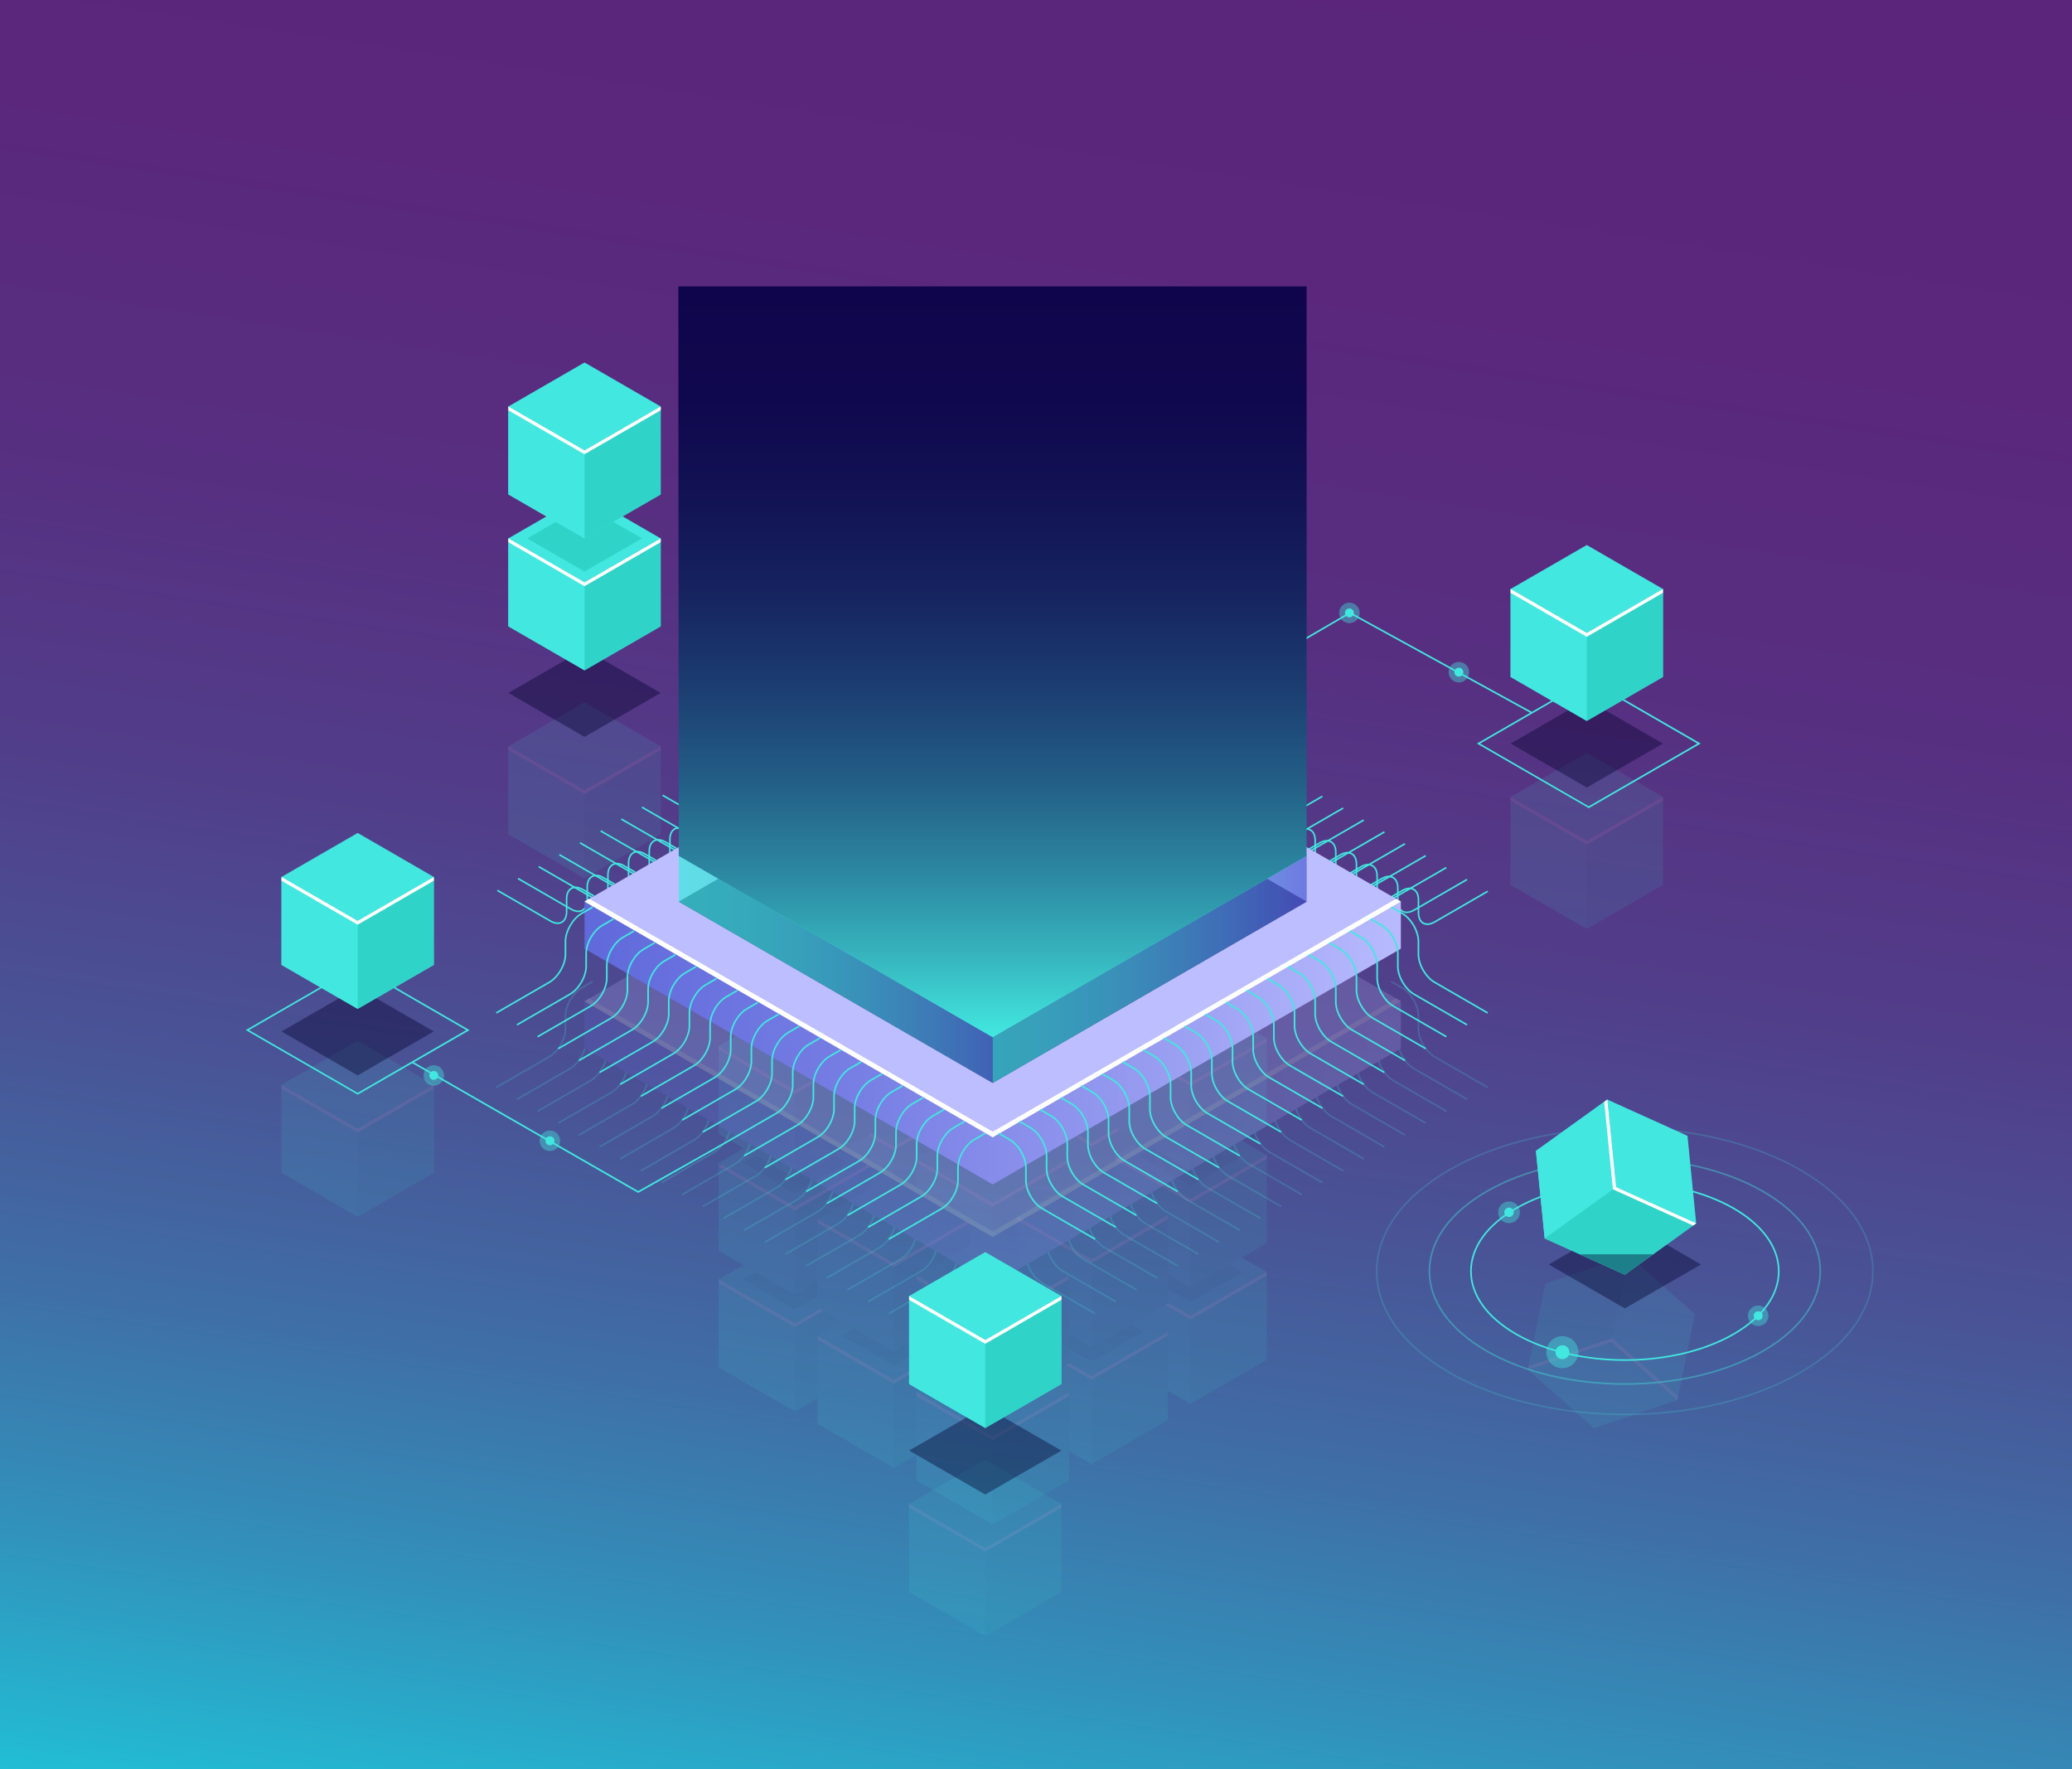 <svg xmlns="http://www.w3.org/2000/svg" xmlns:xlink="http://www.w3.org/1999/xlink" id="_x2014_&#xCE;&#xD3;&#xC8;_x5F_1" x="0px" y="0px" viewBox="0 0 410.02 350" style="enable-background:new 0 0 410.02 350;" xml:space="preserve">
<rect x="0" y="0" width="410.02" height="350" fill="#333333" stroke="none"/>
<style type="text/css">
	.st0{fill:url(#SVGID_1_);}
	.st1{fill:#42E8E0;}
	.st2{opacity:0.1;}
	.st3{fill:#2FD3C7;}
	.st4{fill:#FFFFFF;}
	.st5{opacity:0.7;fill:#18B2A3;}
	.st6{opacity:0.2;}
	.st7{fill:url(#SVGID_2_);}
	.st8{fill:#BCBEFF;}
	.st9{fill:url(#SVGID_3_);}
	.st10{fill:#0F054C;}
	.st11{opacity:0.5;fill:url(#SVGID_4_);}
	.st12{opacity:0.5;fill:url(#SVGID_5_);}
	.st13{opacity:0.5;fill:url(#SVGID_6_);}
	.st14{opacity:0.5;fill:url(#SVGID_7_);}
	.st15{opacity:0.5;fill:#42E8E0;}
	.st16{opacity:0.5;fill:url(#SVGID_8_);}
	.st17{opacity:0.5;fill:url(#SVGID_9_);}
	.st18{opacity:0.8;fill:#42E8E0;}
	.st19{opacity:0.4;fill:#03002D;}
	.st20{opacity:0.4;fill:#42E8E0;}
	.st21{opacity:0.2;fill:#42E8E0;}
	.st22{fill:url(#SVGID_10_);}
	.st23{fill:url(#SVGID_11_);}
	.st24{fill:#BDD0FB;}
	.st25{opacity:0.71;fill:#FFFFFF;}
	.st26{opacity:0.69;fill:#FFFFFF;}
	.st27{fill:#91B3FA;}
	.st28{fill:url(#SVGID_12_);}
	.st29{fill:url(#SVGID_13_);}
	.st30{fill:url(#SVGID_14_);}
	.st31{fill:url(#SVGID_15_);}
	.st32{fill:url(#SVGID_16_);}
	.st33{fill:url(#SVGID_17_);}
	.st34{fill:url(#SVGID_18_);}
	.st35{fill:url(#SVGID_19_);}
	.st36{fill:url(#SVGID_20_);}
	.st37{fill:url(#SVGID_21_);}
	.st38{fill:url(#SVGID_22_);}
	.st39{fill:url(#SVGID_23_);}
	.st40{fill:url(#SVGID_24_);}
	.st41{fill:#7D97F4;}
	.st42{fill:url(#SVGID_25_);}
	.st43{fill:url(#SVGID_26_);}
	.st44{fill:url(#SVGID_27_);}
	.st45{fill:url(#SVGID_28_);}
	.st46{fill:url(#SVGID_29_);}
	.st47{fill:url(#SVGID_30_);}
	.st48{fill:url(#SVGID_31_);}
	.st49{fill:url(#SVGID_32_);}
	.st50{fill:url(#SVGID_33_);}
	.st51{fill:url(#SVGID_34_);}
	.st52{fill:url(#SVGID_35_);}
	.st53{fill:url(#SVGID_36_);}
	.st54{fill:url(#SVGID_37_);}
	.st55{fill:url(#SVGID_38_);}
	.st56{fill:url(#SVGID_39_);}
	.st57{fill:url(#SVGID_40_);}
	.st58{fill:url(#SVGID_41_);}
	.st59{fill:url(#SVGID_42_);}
	.st60{fill:url(#SVGID_43_);}
	.st61{fill:url(#SVGID_44_);}
	.st62{fill:url(#SVGID_45_);}
	.st63{fill:url(#SVGID_46_);}
	.st64{fill:url(#SVGID_47_);}
	.st65{fill:url(#SVGID_48_);}
	.st66{fill:url(#SVGID_49_);}
	.st67{fill:url(#SVGID_50_);}
	.st68{fill:url(#SVGID_51_);}
	.st69{fill:url(#SVGID_52_);}
	.st70{fill:url(#SVGID_53_);}
	.st71{fill:url(#SVGID_54_);}
	.st72{fill:url(#SVGID_55_);}
	.st73{fill:url(#SVGID_56_);}
	.st74{fill:url(#SVGID_57_);}
	.st75{fill:url(#SVGID_58_);}
	.st76{fill:url(#SVGID_59_);}
	.st77{fill:url(#SVGID_60_);}
	.st78{fill:url(#SVGID_61_);}
	.st79{fill:url(#SVGID_62_);}
	.st80{fill:url(#SVGID_63_);}
	.st81{fill:url(#SVGID_64_);}
	.st82{fill:url(#SVGID_65_);}
	.st83{fill:url(#SVGID_66_);}
	.st84{fill:url(#SVGID_67_);}
	.st85{fill:url(#SVGID_68_);}
	.st86{fill:url(#SVGID_69_);}
	.st87{fill:url(#SVGID_70_);}
	.st88{fill:url(#SVGID_71_);}
	.st89{fill:url(#SVGID_72_);}
	.st90{fill:url(#SVGID_73_);}
	.st91{fill:url(#SVGID_74_);}
	.st92{fill:url(#SVGID_75_);}
	.st93{fill:url(#SVGID_76_);}
	.st94{fill:url(#SVGID_77_);}
	.st95{fill:url(#SVGID_78_);}
	.st96{fill:url(#SVGID_79_);}
	.st97{fill:url(#SVGID_80_);}
	.st98{fill:url(#SVGID_81_);}
	.st99{fill:url(#SVGID_82_);}
	.st100{fill:url(#SVGID_83_);}
	.st101{fill:url(#SVGID_84_);}
	.st102{fill:url(#SVGID_85_);}
	.st103{fill:url(#SVGID_86_);}
	.st104{fill:url(#SVGID_87_);}
	.st105{fill:url(#SVGID_88_);}
	.st106{fill:url(#SVGID_89_);}
	.st107{fill:url(#SVGID_90_);}
	.st108{fill:url(#SVGID_91_);}
	.st109{fill:url(#SVGID_92_);}
	.st110{fill:url(#SVGID_93_);}
	.st111{fill:url(#SVGID_94_);}
	.st112{fill:url(#SVGID_95_);}
	.st113{fill:url(#SVGID_96_);}
	.st114{fill:url(#SVGID_97_);}
	.st115{fill:url(#SVGID_98_);}
	.st116{fill:url(#SVGID_99_);}
	.st117{fill:url(#SVGID_100_);}
	.st118{fill:url(#SVGID_101_);}
	.st119{fill:url(#SVGID_102_);}
	.st120{fill:url(#SVGID_103_);}
	.st121{fill:url(#SVGID_104_);}
	.st122{fill:url(#SVGID_105_);}
	.st123{fill:url(#SVGID_106_);}
	.st124{fill:url(#SVGID_107_);}
	.st125{fill:url(#SVGID_108_);}
	.st126{fill:url(#SVGID_109_);}
	.st127{fill:url(#SVGID_110_);}
	.st128{fill:url(#SVGID_111_);}
	.st129{fill:url(#SVGID_112_);}
	.st130{fill:url(#SVGID_113_);}
	.st131{fill:url(#SVGID_114_);}
	.st132{fill:url(#SVGID_115_);}
	.st133{fill:url(#SVGID_116_);}
	.st134{fill:url(#SVGID_117_);}
	.st135{fill:url(#SVGID_118_);}
	.st136{fill:url(#SVGID_119_);}
	.st137{fill:url(#SVGID_120_);}
	.st138{fill:url(#SVGID_121_);}
	.st139{fill:url(#SVGID_122_);}
	.st140{fill:url(#SVGID_123_);}
	.st141{fill:url(#SVGID_124_);}
	.st142{fill:url(#SVGID_125_);}
	.st143{fill:url(#SVGID_126_);}
	.st144{fill:url(#SVGID_127_);}
	.st145{fill:url(#SVGID_128_);}
	.st146{fill:url(#SVGID_129_);}
	.st147{fill:url(#SVGID_130_);}
	.st148{fill:url(#SVGID_131_);}
	.st149{fill:url(#SVGID_132_);}
	.st150{fill:url(#SVGID_133_);}
	.st151{fill:url(#SVGID_134_);}
	.st152{fill:url(#SVGID_135_);}
	.st153{fill:url(#SVGID_136_);}
	.st154{fill:url(#SVGID_137_);}
	.st155{fill:url(#SVGID_138_);}
	.st156{fill:url(#SVGID_139_);}
	.st157{fill:url(#SVGID_140_);}
	.st158{fill:url(#SVGID_141_);}
	.st159{fill:url(#SVGID_142_);}
	.st160{fill:url(#SVGID_143_);}
	.st161{fill:url(#SVGID_144_);}
	.st162{fill:url(#SVGID_145_);}
	.st163{fill:url(#SVGID_146_);}
	.st164{fill:url(#SVGID_147_);}
	.st165{fill:url(#SVGID_148_);}
	.st166{fill:url(#SVGID_149_);}
	.st167{fill:url(#SVGID_150_);}
	.st168{fill:url(#SVGID_151_);}
	.st169{fill:url(#SVGID_152_);}
	.st170{fill:url(#SVGID_153_);}
	.st171{fill:url(#SVGID_154_);}
	.st172{fill:url(#SVGID_155_);}
	.st173{fill:url(#SVGID_156_);}
	.st174{fill:url(#SVGID_157_);}
	.st175{fill:url(#SVGID_158_);}
	.st176{fill:url(#SVGID_159_);}
	.st177{fill:url(#SVGID_160_);}
	.st178{fill:url(#SVGID_161_);}
	.st179{fill:url(#SVGID_162_);}
	.st180{fill:url(#SVGID_163_);}
	.st181{clip-path:url(#SVGID_165_);}
	.st182{fill:url(#SVGID_166_);}
	.st183{fill:url(#SVGID_167_);}
	.st184{fill:url(#SVGID_168_);}
	.st185{fill:url(#SVGID_169_);}
	.st186{fill:url(#SVGID_170_);}
	.st187{fill:url(#SVGID_171_);}
	.st188{fill:url(#SVGID_172_);}
	.st189{fill:url(#SVGID_173_);}
	.st190{fill:url(#SVGID_174_);}
	.st191{fill:url(#SVGID_175_);}
	.st192{fill:url(#SVGID_176_);}
	.st193{fill:url(#SVGID_177_);}
	.st194{fill:url(#SVGID_178_);}
	.st195{fill:url(#SVGID_179_);}
	.st196{fill:url(#SVGID_180_);}
	.st197{fill:url(#SVGID_181_);}
	.st198{fill:url(#SVGID_182_);}
	.st199{fill:url(#SVGID_183_);}
	.st200{fill:url(#SVGID_184_);}
	.st201{fill:url(#SVGID_185_);}
	.st202{fill:url(#SVGID_186_);}
	.st203{fill:url(#SVGID_187_);}
	.st204{fill:url(#SVGID_188_);}
	.st205{fill:url(#SVGID_189_);}
	.st206{fill:url(#SVGID_190_);}
	.st207{fill:url(#SVGID_191_);}
	.st208{fill:url(#SVGID_192_);}
	.st209{fill:url(#SVGID_193_);}
	.st210{fill:url(#SVGID_194_);}
	.st211{fill:url(#SVGID_195_);}
	.st212{fill:url(#SVGID_196_);}
	.st213{fill:url(#SVGID_197_);}
	.st214{fill:url(#SVGID_198_);}
	.st215{fill:url(#SVGID_199_);}
	.st216{fill:url(#SVGID_200_);}
	.st217{fill:url(#SVGID_201_);}
	.st218{fill:url(#SVGID_202_);}
	.st219{fill:url(#SVGID_203_);}
	.st220{fill:url(#SVGID_204_);}
	.st221{fill:url(#SVGID_205_);}
	.st222{fill:url(#SVGID_206_);}
	.st223{fill:url(#SVGID_207_);}
	.st224{fill:url(#SVGID_208_);}
	.st225{fill:url(#SVGID_209_);}
	.st226{fill:url(#SVGID_210_);}
	.st227{fill:url(#SVGID_211_);}
	.st228{fill:url(#SVGID_212_);}
	.st229{fill:url(#SVGID_213_);}
	.st230{fill:url(#SVGID_214_);}
	.st231{fill:url(#SVGID_215_);}
	.st232{fill:url(#SVGID_216_);}
	.st233{fill:url(#SVGID_217_);}
	.st234{fill:url(#SVGID_218_);}
	.st235{fill:url(#SVGID_219_);}
	.st236{fill:url(#SVGID_220_);}
	.st237{fill:url(#SVGID_221_);}
	.st238{fill:url(#SVGID_222_);}
	.st239{fill:url(#SVGID_223_);}
	.st240{fill:url(#SVGID_224_);}
	.st241{fill:url(#SVGID_225_);}
	.st242{fill:url(#SVGID_226_);}
	.st243{fill:url(#SVGID_227_);}
	.st244{fill:url(#SVGID_228_);}
	.st245{fill:url(#SVGID_229_);}
	.st246{fill:url(#SVGID_230_);}
	.st247{fill:url(#SVGID_231_);}
	.st248{fill:url(#SVGID_232_);}
	.st249{fill:url(#SVGID_233_);}
	.st250{fill:url(#SVGID_234_);}
	.st251{fill:url(#SVGID_235_);}
	.st252{fill:url(#SVGID_236_);}
	.st253{fill:url(#SVGID_237_);}
	.st254{fill:url(#SVGID_238_);}
	.st255{fill:url(#SVGID_239_);}
	.st256{fill:url(#SVGID_240_);}
	.st257{fill:url(#SVGID_241_);}
	.st258{fill:url(#SVGID_242_);}
	.st259{fill:url(#SVGID_243_);}
	.st260{fill:url(#SVGID_244_);}
	.st261{fill:url(#SVGID_245_);}
	.st262{fill:url(#SVGID_246_);}
	.st263{fill:url(#SVGID_247_);}
	.st264{fill:url(#SVGID_248_);}
	.st265{fill:url(#SVGID_249_);}
	.st266{fill:url(#SVGID_250_);}
	.st267{fill:url(#SVGID_251_);}
	.st268{fill:url(#SVGID_252_);}
	.st269{fill:url(#SVGID_253_);}
	.st270{fill:url(#SVGID_254_);}
	.st271{fill:url(#SVGID_255_);}
	.st272{fill:url(#SVGID_256_);}
	.st273{fill:url(#SVGID_257_);}
	.st274{fill:url(#SVGID_258_);}
	.st275{fill:url(#SVGID_259_);}
	.st276{fill:url(#SVGID_260_);}
	.st277{fill:url(#SVGID_261_);}
	.st278{fill:url(#SVGID_262_);}
	.st279{fill:url(#SVGID_263_);}
	.st280{fill:url(#SVGID_264_);}
	.st281{fill:url(#SVGID_265_);}
	.st282{fill:url(#SVGID_266_);}
	.st283{fill:url(#SVGID_267_);}
	.st284{fill:url(#SVGID_268_);}
	.st285{fill:url(#SVGID_269_);}
	.st286{fill:url(#SVGID_270_);}
	.st287{fill:url(#SVGID_271_);}
	.st288{fill:url(#SVGID_272_);}
	.st289{fill:url(#SVGID_273_);}
	.st290{fill:url(#SVGID_274_);}
	.st291{fill:url(#SVGID_275_);}
	.st292{fill:url(#SVGID_276_);}
	.st293{fill:url(#SVGID_277_);}
	.st294{fill:url(#SVGID_278_);}
	.st295{fill:url(#SVGID_279_);}
	.st296{fill:url(#SVGID_280_);}
	.st297{fill:url(#SVGID_281_);}
	.st298{fill:url(#SVGID_282_);}
	.st299{fill:url(#SVGID_283_);}
	.st300{fill:url(#SVGID_284_);}
	.st301{fill:url(#SVGID_285_);}
	.st302{fill:url(#SVGID_286_);}
	.st303{fill:url(#SVGID_287_);}
	.st304{fill:url(#SVGID_288_);}
	.st305{fill:url(#SVGID_289_);}
	.st306{fill:url(#SVGID_290_);}
	.st307{fill:url(#SVGID_291_);}
	.st308{fill:url(#SVGID_292_);}
	.st309{fill:url(#SVGID_293_);}
	.st310{fill:url(#SVGID_294_);}
	.st311{fill:url(#SVGID_295_);}
	.st312{fill:url(#SVGID_296_);}
	.st313{fill:url(#SVGID_297_);}
	.st314{fill:url(#SVGID_298_);}
	.st315{fill:url(#SVGID_299_);}
	.st316{fill:url(#SVGID_300_);}
	.st317{fill:url(#SVGID_301_);}
	.st318{fill:url(#SVGID_302_);}
	.st319{fill:url(#SVGID_303_);}
	.st320{fill:url(#SVGID_304_);}
	.st321{fill:url(#SVGID_305_);}
	.st322{fill:url(#SVGID_306_);}
	.st323{fill:url(#SVGID_307_);}
	.st324{fill:url(#SVGID_308_);}
	.st325{fill:url(#SVGID_309_);}
	.st326{fill:url(#SVGID_310_);}
	.st327{fill:url(#SVGID_311_);}
</style>
<linearGradient id="SVGID_1_" gradientUnits="userSpaceOnUse" x1="230.486" y1="-59.169" x2="162.318" y2="390.074">
	<stop offset="0" style="stop-color:#5B247A"></stop>
	<stop offset="0.24" style="stop-color:#5A277C"></stop>
	<stop offset="0.395" style="stop-color:#572F81"></stop>
	<stop offset="0.526" style="stop-color:#513E8A"></stop>
	<stop offset="0.644" style="stop-color:#495396"></stop>
	<stop offset="0.753" style="stop-color:#3F6EA6"></stop>
	<stop offset="0.856" style="stop-color:#3290BA"></stop>
	<stop offset="0.951" style="stop-color:#24B7D1"></stop>
	<stop offset="1" style="stop-color:#1BCEDF"></stop>
</linearGradient>
<rect x="-105.05" y="0" class="st0" width="600" height="350"></rect>
<polygon class="st1" points="232.43,141.62 232.28,141.35 267.12,121.08 267.2,121.12 303.21,140.88 303.05,141.16 267.13,121.44   "></polygon>
<g class="st2">
	<g>
		<polygon class="st1" points="196.44,237.98 181.37,229.28 181.37,246.68 196.44,255.38 211.51,246.68 211.51,229.28   "></polygon>
		<polygon class="st1" points="196.44,255.38 181.37,246.68 181.37,229.28 196.44,237.98   "></polygon>
		<polygon class="st3" points="211.51,246.68 196.44,255.38 196.44,237.98 211.51,229.28   "></polygon>
		<polygon class="st1" points="196.44,237.98 181.37,229.28 196.44,220.58 211.51,229.28   "></polygon>
		<polygon class="st4" points="196.44,237.98 182.03,229.66 181.37,230.04 196.44,238.74 211.51,230.04 210.85,229.66   "></polygon>
	</g>
	<g>
		<polygon class="st1" points="216.01,249.15 200.94,240.45 200.94,257.85 216.01,266.55 231.08,257.85 231.08,240.45   "></polygon>
		<polygon class="st1" points="216.01,266.55 200.94,257.85 200.94,240.45 216.01,249.15   "></polygon>
		<polygon class="st3" points="231.08,257.85 216.01,266.55 216.01,249.15 231.08,240.45   "></polygon>
		<polygon class="st1" points="216.01,249.15 200.94,240.45 216.01,231.75 231.08,240.45   "></polygon>
		<polygon class="st4" points="216.01,249.15 201.6,240.83 200.94,241.2 216.01,249.9 231.08,241.2 230.43,240.83   "></polygon>
	</g>
	<g>
		<polygon class="st1" points="235.58,260.32 220.52,251.62 220.52,269.02 235.58,277.71 250.65,269.02 250.65,251.62   "></polygon>
		<polygon class="st1" points="235.58,277.71 220.52,269.02 220.52,251.62 235.58,260.32   "></polygon>
		<polygon class="st3" points="250.65,269.02 235.58,277.71 235.58,260.32 250.65,251.62   "></polygon>
		<polygon class="st1" points="235.58,260.32 220.52,251.62 235.58,242.92 250.65,251.62   "></polygon>
		<polygon class="st4" points="235.58,260.32 221.17,251.99 220.52,252.37 235.58,261.07 250.65,252.37 250.65,251.62   "></polygon>
	</g>
	<g>
		<polygon class="st1" points="176.87,249.9 161.8,241.2 161.8,258.6 176.87,267.3 191.94,258.6 191.94,241.2   "></polygon>
		<polygon class="st1" points="176.87,267.3 161.8,258.6 161.8,241.2 176.87,249.9   "></polygon>
		<polygon class="st3" points="191.94,258.6 176.87,267.3 176.87,249.9 191.94,241.2   "></polygon>
		<polygon class="st1" points="176.87,249.9 161.8,241.2 176.87,232.51 191.94,241.21   "></polygon>
		<polygon class="st4" points="176.87,249.9 162.45,241.58 161.8,241.96 176.87,250.66 191.94,241.96 191.28,241.58   "></polygon>
	</g>
	<g>
		<polygon class="st1" points="196.44,261.07 181.37,252.37 181.37,269.77 196.44,278.47 211.51,269.77 211.51,252.37   "></polygon>
		<polygon class="st1" points="196.44,278.47 181.37,269.77 181.37,252.37 196.44,261.07   "></polygon>
		<polygon class="st3" points="211.51,269.77 196.44,278.47 196.44,261.07 211.51,252.37   "></polygon>
		<polygon class="st1" points="196.44,261.07 181.37,252.37 196.44,243.67 211.51,252.37   "></polygon>
		<polygon class="st4" points="196.44,261.07 182.03,252.75 181.37,253.13 196.44,261.83 211.51,253.13 210.85,252.75   "></polygon>
	</g>
	<g>
		<polygon class="st1" points="216.01,272.24 200.94,263.54 200.94,280.94 216.01,289.64 231.08,280.94 231.08,263.54   "></polygon>
		<polygon class="st1" points="216.01,289.64 200.94,280.94 200.94,263.54 216.01,272.24   "></polygon>
		<polygon class="st3" points="231.08,280.94 216.01,289.64 216.01,272.24 231.08,263.54   "></polygon>
		<polygon class="st1" points="216.01,272.24 200.94,263.54 216.01,254.84 231.08,263.54   "></polygon>
		<polygon class="st4" points="216.01,272.24 201.6,263.92 200.94,264.29 216.01,272.99 231.08,264.29 231.08,263.54   "></polygon>
	</g>
	<g>
		<polygon class="st1" points="157.3,261.83 142.23,253.13 142.23,270.52 157.3,279.22 172.36,270.52 172.36,253.13   "></polygon>
		<polygon class="st1" points="157.3,279.22 142.23,270.52 142.23,253.13 157.3,261.83   "></polygon>
		<polygon class="st3" points="172.36,270.52 157.3,279.22 157.3,261.83 172.36,253.13   "></polygon>
		<polygon class="st1" points="157.3,261.83 142.23,253.13 157.3,244.43 172.36,253.13   "></polygon>
		<polygon class="st4" points="157.3,261.83 142.23,253.13 142.23,253.88 157.3,262.58 172.36,253.88 171.71,253.5   "></polygon>
	</g>
	<g>
		<polygon class="st1" points="176.87,272.99 161.8,264.29 161.8,281.69 176.87,290.39 191.94,281.69 191.94,264.29   "></polygon>
		<polygon class="st1" points="176.87,290.39 161.8,281.69 161.8,264.29 176.87,272.99   "></polygon>
		<polygon class="st3" points="191.94,281.69 176.87,290.39 176.87,272.99 191.94,264.29   "></polygon>
		<polygon class="st1" points="176.87,272.99 161.8,264.29 176.87,255.59 191.94,264.29   "></polygon>
		<polygon class="st4" points="176.87,272.99 161.8,264.29 161.8,265.05 176.87,273.75 191.94,265.05 191.28,264.67   "></polygon>
	</g>
	<g>
		<polygon class="st1" points="196.44,284.16 181.37,275.46 181.37,292.86 196.44,301.56 211.51,292.86 211.51,275.46   "></polygon>
		<polygon class="st1" points="196.44,301.56 181.37,292.86 181.37,275.46 196.44,284.16   "></polygon>
		<polygon class="st3" points="211.51,292.86 196.44,301.56 196.44,284.16 211.51,275.46   "></polygon>
		<polygon class="st1" points="196.44,284.16 181.37,275.46 196.44,266.76 211.51,275.46   "></polygon>
		<polygon class="st4" points="196.44,284.16 181.37,275.46 181.37,276.22 196.44,284.92 211.51,276.22 211.51,275.46   "></polygon>
	</g>
	<g>
		<polygon class="st1" points="196.44,214.89 181.37,206.19 181.37,223.59 196.44,232.29 211.51,223.59 211.51,206.19   "></polygon>
		<polygon class="st1" points="196.44,232.29 181.37,223.59 181.37,206.19 196.44,214.89   "></polygon>
		<polygon class="st3" points="211.51,223.59 196.44,232.29 196.44,214.89 211.51,206.19   "></polygon>
		<polygon class="st1" points="196.44,214.89 181.37,206.19 196.44,197.49 211.51,206.19   "></polygon>
		<polygon class="st4" points="196.44,214.89 182.03,206.57 181.37,206.95 196.44,215.65 211.51,206.95 210.85,206.57   "></polygon>
	</g>
	<g>
		<polygon class="st5" points="196.44,281.33 186.16,275.39 196.44,269.46 206.72,275.39   "></polygon>
		<polygon class="st5" points="176.87,270.16 166.59,264.23 176.87,258.29 187.15,264.23   "></polygon>
		<polygon class="st5" points="216.01,269.4 205.73,263.47 216.01,257.54 226.29,263.47   "></polygon>
		<polygon class="st5" points="235.62,257.62 225.34,251.69 235.62,245.75 245.9,251.69   "></polygon>
		<polygon class="st5" points="157.3,258.99 147.02,253.06 157.3,247.12 167.58,253.06   "></polygon>
	</g>
	<g>
		<polygon class="st1" points="216.01,226.06 200.94,217.36 200.94,234.76 216.01,243.46 231.08,234.76 231.08,217.36   "></polygon>
		<polygon class="st1" points="216.01,243.46 200.94,234.76 200.94,217.36 216.01,226.06   "></polygon>
		<polygon class="st3" points="231.08,234.76 216.01,243.46 216.01,226.06 231.08,217.36   "></polygon>
		<polygon class="st1" points="216.01,226.06 200.94,217.36 216.01,208.66 231.08,217.36   "></polygon>
		<polygon class="st4" points="216.01,226.06 201.6,217.74 200.94,218.12 216.01,226.81 231.08,218.12 230.43,217.74   "></polygon>
	</g>
	<g>
		<polygon class="st1" points="235.58,237.23 220.52,228.53 220.52,245.93 235.58,254.63 250.65,245.93 250.65,228.53   "></polygon>
		<polygon class="st1" points="235.58,254.63 220.52,245.93 220.52,228.53 235.58,237.23   "></polygon>
		<polygon class="st3" points="250.65,245.93 235.58,254.63 235.58,237.23 250.65,228.53   "></polygon>
		<polygon class="st1" points="235.58,237.23 220.52,228.53 235.58,219.83 250.65,228.53   "></polygon>
		<polygon class="st4" points="235.58,237.23 221.17,228.91 220.52,229.28 235.58,237.98 250.65,229.28 250.65,228.53   "></polygon>
	</g>
	<g>
		<polygon class="st1" points="176.87,226.82 161.8,218.12 161.8,235.51 176.87,244.21 191.94,235.51 191.94,218.12   "></polygon>
		<polygon class="st1" points="176.87,244.21 161.8,235.51 161.8,218.12 176.87,226.82   "></polygon>
		<polygon class="st3" points="191.94,235.51 176.87,244.21 176.87,226.82 191.94,218.12   "></polygon>
		<polygon class="st1" points="176.87,226.82 161.8,218.12 176.87,209.42 191.94,218.12   "></polygon>
		<polygon class="st4" points="176.87,226.82 162.45,218.49 161.8,218.87 176.87,227.57 191.94,218.87 191.28,218.49   "></polygon>
	</g>
	<g>
		<polygon class="st1" points="196.44,237.98 181.37,229.28 181.37,246.68 196.44,255.38 211.51,246.68 211.51,229.28   "></polygon>
		<polygon class="st1" points="196.44,255.38 181.37,246.68 181.37,229.28 196.44,237.98   "></polygon>
		<polygon class="st3" points="211.51,246.68 196.44,255.38 196.44,237.98 211.51,229.28   "></polygon>
		<polygon class="st1" points="196.44,237.98 181.37,229.28 196.44,220.58 211.51,229.28   "></polygon>
		<polygon class="st4" points="196.44,237.98 182.03,229.66 181.37,230.04 196.44,238.74 211.51,230.04 210.85,229.66   "></polygon>
	</g>
	<g>
		<polygon class="st1" points="216.01,249.15 200.94,240.45 200.94,257.85 216.01,266.55 231.08,257.85 231.08,240.45   "></polygon>
		<polygon class="st1" points="216.01,266.55 200.94,257.85 200.94,240.45 216.01,249.15   "></polygon>
		<polygon class="st3" points="231.08,257.85 216.01,266.55 216.01,249.15 231.08,240.45   "></polygon>
		<polygon class="st1" points="216.01,249.15 200.94,240.45 216.01,231.75 231.08,240.45   "></polygon>
		<polygon class="st4" points="216.01,249.15 201.6,240.83 200.94,241.2 216.01,249.9 231.08,241.21 231.08,240.45   "></polygon>
	</g>
	<g>
		<polygon class="st1" points="157.3,238.74 142.23,230.04 142.23,247.44 157.3,256.14 172.36,247.44 172.36,230.04   "></polygon>
		<polygon class="st1" points="157.3,256.14 142.23,247.44 142.23,230.04 157.3,238.74   "></polygon>
		<polygon class="st3" points="172.36,247.44 157.3,256.14 157.3,238.74 172.36,230.04   "></polygon>
		<polygon class="st1" points="157.3,238.74 142.23,230.04 157.3,221.34 172.36,230.04   "></polygon>
		<polygon class="st4" points="157.3,238.74 142.88,230.41 142.23,230.79 157.3,239.49 172.36,230.79 171.71,230.42   "></polygon>
	</g>
	<g>
		<polygon class="st1" points="176.87,249.9 161.8,241.2 161.8,258.6 176.87,267.3 191.94,258.6 191.94,241.2   "></polygon>
		<polygon class="st1" points="176.87,267.3 161.8,258.6 161.8,241.2 176.87,249.9   "></polygon>
		<polygon class="st3" points="191.94,258.6 176.87,267.3 176.87,249.9 191.94,241.2   "></polygon>
		<polygon class="st1" points="176.87,249.9 161.8,241.2 176.87,232.51 191.94,241.21   "></polygon>
		<polygon class="st4" points="176.87,249.9 161.8,241.2 161.8,241.96 176.87,250.66 191.94,241.96 191.28,241.58   "></polygon>
	</g>
	<g>
		<polygon class="st1" points="196.44,261.07 181.37,252.37 181.37,269.77 196.44,278.47 211.51,269.77 211.51,252.37   "></polygon>
		<polygon class="st1" points="196.44,278.47 181.37,269.77 181.37,252.37 196.44,261.07   "></polygon>
		<polygon class="st3" points="211.51,269.77 196.44,278.47 196.44,261.07 211.51,252.37   "></polygon>
		<polygon class="st1" points="196.44,261.07 181.37,252.37 196.44,243.67 211.51,252.37   "></polygon>
		<polygon class="st4" points="196.44,261.07 181.37,252.37 181.37,253.13 196.44,261.83 211.51,253.13 211.51,252.37   "></polygon>
	</g>
	<g>
		<polygon class="st5" points="235.62,234.63 225.34,228.7 235.62,222.76 245.9,228.7   "></polygon>
		<polygon class="st5" points="157.3,236.01 147.02,230.07 157.3,224.14 167.58,230.07   "></polygon>
	</g>
	<g>
		<polygon class="st1" points="196.44,191.8 181.37,183.1 181.37,200.5 196.44,209.2 211.51,200.5 211.51,183.1   "></polygon>
		<polygon class="st1" points="196.44,209.2 181.37,200.5 181.37,183.1 196.44,191.8   "></polygon>
		<polygon class="st3" points="211.51,200.5 196.44,209.2 196.44,191.8 211.51,183.1   "></polygon>
		<polygon class="st1" points="196.44,191.8 181.37,183.1 196.44,174.41 211.51,183.11   "></polygon>
		<polygon class="st4" points="196.44,191.8 181.37,183.1 181.37,183.86 196.44,192.56 211.51,183.86 211.51,183.1   "></polygon>
	</g>
	<g>
		<polygon class="st1" points="216.01,202.97 200.94,194.27 200.94,211.67 216.01,220.37 231.08,211.67 231.08,194.27   "></polygon>
		<polygon class="st1" points="216.01,220.37 200.94,211.67 200.94,194.27 216.01,202.97   "></polygon>
		<polygon class="st3" points="231.08,211.67 216.01,220.37 216.01,202.97 231.08,194.27   "></polygon>
		<polygon class="st1" points="216.01,202.97 200.94,194.27 216.01,185.57 231.08,194.27   "></polygon>
		<polygon class="st4" points="216.01,202.97 200.94,194.27 200.94,195.03 216.01,203.73 231.08,195.03 231.08,194.27   "></polygon>
	</g>
	<g>
		<polygon class="st1" points="235.58,214.14 220.52,205.44 220.52,222.84 235.58,231.54 250.65,222.84 250.65,205.44   "></polygon>
		<polygon class="st1" points="235.58,231.54 220.52,222.84 220.52,205.44 235.58,214.14   "></polygon>
		<polygon class="st3" points="250.65,222.84 235.58,231.54 235.58,214.14 250.65,205.44   "></polygon>
		<polygon class="st1" points="235.58,214.14 220.52,205.44 235.58,196.74 250.65,205.44   "></polygon>
		<polygon class="st4" points="235.58,214.14 220.52,205.44 220.52,206.19 235.58,214.89 250.65,206.19 250.65,205.44   "></polygon>
	</g>
	<g>
		<polygon class="st1" points="176.87,203.73 161.8,195.03 161.8,212.42 176.87,221.12 191.94,212.42 191.94,195.03   "></polygon>
		<polygon class="st1" points="176.87,221.12 161.8,212.42 161.8,195.03 176.87,203.73   "></polygon>
		<polygon class="st3" points="191.94,212.42 176.87,221.12 176.87,203.73 191.94,195.03   "></polygon>
		<polygon class="st1" points="176.87,203.73 161.8,195.03 176.87,186.33 191.94,195.03   "></polygon>
		<polygon class="st4" points="176.87,203.73 161.8,195.03 161.8,195.78 176.87,204.48 191.94,195.78 191.94,195.03   "></polygon>
	</g>
	<g>
		<polygon class="st1" points="157.3,215.65 142.23,206.95 142.23,224.35 157.3,233.05 172.36,224.35 172.36,206.95   "></polygon>
		<polygon class="st1" points="157.3,233.05 142.23,224.35 142.23,206.95 157.3,215.65   "></polygon>
		<polygon class="st3" points="172.36,224.35 157.3,233.05 157.3,215.65 172.36,206.95   "></polygon>
		<polygon class="st1" points="157.3,215.65 142.23,206.95 157.3,198.25 172.36,206.95   "></polygon>
		<polygon class="st4" points="157.3,215.65 142.23,206.95 142.23,207.7 157.3,216.4 172.36,207.7 172.36,206.95   "></polygon>
	</g>
</g>
<g class="st6">
	<g>
		<path class="st1" d="M216.64,260.04l-10.51-6.07c-1.8-1.04-3.27-3.58-3.27-5.67v-2.53c0-1.98-1.4-4.4-3.11-5.39l-2.2-1.27    l0.16-0.27l2.2,1.27c1.8,1.04,3.27,3.59,3.27,5.67v2.53c0,1.98,1.4,4.4,3.11,5.39l10.51,6.07L216.64,260.04z"></path>
		<path class="st1" d="M220.73,257.68l-10.51-6.07c-1.8-1.04-3.27-3.58-3.27-5.67v-2.54c0-1.98-1.4-4.4-3.11-5.39l-2.2-1.27    l0.16-0.27l2.2,1.27c1.8,1.04,3.27,3.58,3.27,5.67v2.54c0,1.98,1.4,4.4,3.11,5.39l10.51,6.07L220.73,257.68z"></path>
		<path class="st1" d="M224.82,255.32l-10.51-6.07c-1.8-1.04-3.27-3.58-3.27-5.67v-2.54c0-1.98-1.4-4.4-3.11-5.39l-2.2-1.27    l0.16-0.27l2.2,1.27c1.8,1.04,3.27,3.58,3.27,5.67v2.54c0,1.98,1.4,4.4,3.11,5.39l10.51,6.07L224.82,255.32z"></path>
		<path class="st1" d="M228.9,252.97l-10.51-6.07c-1.8-1.04-3.27-3.58-3.27-5.67v-2.53c0-1.98-1.4-4.4-3.11-5.39l-2.2-1.27    l0.16-0.27l2.2,1.27c1.8,1.04,3.27,3.59,3.27,5.67v2.53c0,1.98,1.4,4.4,3.11,5.39l10.51,6.07L228.9,252.97z"></path>
		<path class="st1" d="M232.99,250.61l-10.51-6.07c-1.8-1.04-3.27-3.58-3.27-5.67v-2.54c0-1.98-1.4-4.4-3.11-5.39l-2.2-1.27    l0.16-0.27l2.2,1.27c1.8,1.04,3.27,3.58,3.27,5.67v2.54c0,1.98,1.4,4.4,3.11,5.39l10.51,6.07L232.99,250.61z"></path>
		<path class="st1" d="M237.08,248.26l-10.51-6.07c-1.8-1.04-3.27-3.58-3.27-5.67v-2.54c0-1.98-1.4-4.4-3.11-5.39l-2.2-1.27    l0.16-0.27l2.2,1.27c1.8,1.04,3.27,3.58,3.27,5.67v2.54c0,1.98,1.4,4.4,3.11,5.39l10.51,6.07L237.08,248.26z"></path>
		<path class="st1" d="M241.17,245.9l-10.51-6.07c-1.8-1.04-3.27-3.58-3.27-5.67v-2.53c0-1.98-1.4-4.4-3.11-5.39l-2.2-1.27    l0.16-0.27l2.2,1.27c1.8,1.04,3.27,3.59,3.27,5.67v2.53c0,1.98,1.4,4.4,3.11,5.39l10.51,6.07L241.17,245.9z"></path>
		<path class="st1" d="M245.26,243.54l-10.51-6.07c-1.8-1.04-3.27-3.58-3.27-5.67v-2.54c0-1.98-1.4-4.4-3.11-5.39l-2.2-1.27    l0.16-0.27l2.2,1.27c1.8,1.04,3.27,3.58,3.27,5.67v2.54c0,1.98,1.4,4.4,3.11,5.39l10.51,6.07L245.26,243.54z"></path>
		<path class="st1" d="M249.34,241.19l-10.51-6.07c-1.8-1.04-3.27-3.58-3.27-5.67v-2.54c0-1.98-1.4-4.4-3.11-5.39l-2.2-1.27    l0.16-0.27l2.2,1.27c1.8,1.04,3.27,3.58,3.27,5.67v2.54c0,1.98,1.4,4.4,3.11,5.39l10.51,6.07L249.34,241.19z"></path>
		<path class="st1" d="M253.43,238.83l-10.51-6.07c-1.8-1.04-3.27-3.58-3.27-5.67v-2.53c0-1.98-1.4-4.4-3.11-5.39l-2.2-1.27    l0.16-0.27l2.2,1.27c1.8,1.04,3.27,3.58,3.27,5.67v2.53c0,1.98,1.4,4.4,3.11,5.39l10.51,6.07L253.43,238.83z"></path>
		<path class="st1" d="M257.52,236.48l-10.51-6.07c-1.8-1.04-3.27-3.58-3.27-5.67v-2.54c0-1.98-1.4-4.4-3.11-5.39l-2.2-1.27    l0.16-0.27l2.2,1.27c1.8,1.04,3.27,3.58,3.27,5.67v2.54c0,1.98,1.4,4.4,3.11,5.39l10.51,6.07L257.52,236.48z"></path>
		<path class="st1" d="M261.61,234.12l-10.51-6.07c-1.8-1.04-3.27-3.58-3.27-5.67v-2.53c0-1.98-1.4-4.4-3.11-5.39l-2.2-1.27    l0.16-0.27l2.2,1.27c1.8,1.04,3.27,3.58,3.27,5.67v2.53c0,1.98,1.4,4.4,3.11,5.39l10.51,6.07L261.61,234.12z"></path>
		<path class="st1" d="M265.7,231.77l-10.51-6.07c-1.8-1.04-3.27-3.58-3.27-5.67v-2.53c0-1.98-1.4-4.4-3.11-5.39l-2.2-1.27    l0.16-0.27l2.2,1.27c1.8,1.04,3.27,3.58,3.27,5.67v2.53c0,1.98,1.4,4.4,3.11,5.39l10.51,6.07L265.7,231.77z"></path>
		<path class="st1" d="M269.79,229.41l-10.51-6.07c-1.8-1.04-3.27-3.58-3.27-5.67v-2.54c0-1.98-1.4-4.4-3.11-5.39l-2.2-1.27    l0.16-0.27l2.2,1.27c1.8,1.04,3.27,3.58,3.27,5.67v2.54c0,1.98,1.4,4.4,3.11,5.39l10.51,6.07L269.79,229.41z"></path>
		<path class="st1" d="M273.87,227.05l-10.51-6.07c-1.8-1.04-3.27-3.58-3.27-5.67v-2.53c0-1.98-1.4-4.4-3.11-5.39l-2.2-1.27    l0.16-0.27l2.2,1.27c1.8,1.04,3.27,3.58,3.27,5.67v2.53c0,1.98,1.4,4.4,3.11,5.39l10.51,6.07L273.87,227.05z"></path>
		<path class="st1" d="M277.96,224.7l-10.51-6.07c-1.8-1.04-3.27-3.58-3.27-5.67v-2.54c0-1.98-1.4-4.4-3.11-5.39l-2.2-1.27    l0.16-0.27l2.2,1.27c1.8,1.04,3.27,3.58,3.27,5.67v2.54c0,1.98,1.4,4.4,3.11,5.39l10.51,6.07L277.96,224.7z"></path>
		<path class="st1" d="M282.05,222.34l-10.51-6.07c-1.8-1.04-3.27-3.58-3.27-5.67v-2.54c0-1.98-1.4-4.4-3.11-5.39l-2.2-1.27    l0.16-0.27l2.2,1.27c1.8,1.04,3.27,3.58,3.27,5.67v2.54c0,1.98,1.4,4.4,3.11,5.39l10.51,6.07L282.05,222.34z"></path>
		<path class="st1" d="M286.14,219.99l-10.51-6.07c-1.8-1.04-3.27-3.58-3.27-5.67v-2.53c0-1.98-1.4-4.4-3.11-5.39l-2.2-1.27    l0.16-0.27l2.2,1.27c1.8,1.04,3.27,3.58,3.27,5.67v2.53c0,1.98,1.4,4.4,3.11,5.39l10.51,6.07L286.14,219.99z"></path>
		<path class="st1" d="M290.23,217.63l-10.51-6.07c-1.8-1.04-3.27-3.58-3.27-5.67v-2.54c0-1.98-1.4-4.4-3.11-5.39l-2.2-1.27    l0.16-0.27l2.2,1.27c1.8,1.04,3.27,3.58,3.27,5.67v2.54c0,1.98,1.4,4.4,3.11,5.39l10.51,6.07L290.23,217.63z"></path>
		<path class="st1" d="M294.31,215.28l-10.51-6.07c-1.8-1.04-3.27-3.58-3.27-5.67V201c0-1.98-1.4-4.4-3.11-5.39l-2.2-1.27l0.16-0.27    l2.2,1.27c1.8,1.04,3.27,3.58,3.27,5.67v2.54c0,1.98,1.4,4.4,3.11,5.39l10.51,6.07L294.31,215.28z"></path>
	</g>
	<g>
		<path class="st1" d="M175.95,260.04l-0.16-0.27l10.51-6.07c1.72-0.99,3.11-3.41,3.11-5.39v-2.53c0-2.08,1.47-4.63,3.27-5.67    l2.2-1.27l0.16,0.27l-2.2,1.27c-1.72,0.99-3.11,3.41-3.11,5.39v2.53c0,2.08-1.47,4.63-3.27,5.67L175.95,260.04z"></path>
		<path class="st1" d="M171.87,257.68l-0.16-0.27l10.51-6.07c1.72-0.99,3.11-3.41,3.11-5.39v-2.54c0-2.08,1.47-4.62,3.27-5.67    l2.2-1.27l0.16,0.27l-2.2,1.27c-1.72,0.99-3.11,3.41-3.11,5.39v2.54c0,2.08-1.47,4.63-3.27,5.67L171.87,257.68z"></path>
		<path class="st1" d="M167.78,255.32l-0.16-0.27l10.51-6.07c1.72-0.99,3.11-3.41,3.11-5.39v-2.54c0-2.08,1.47-4.63,3.27-5.67    l2.2-1.27l0.16,0.27l-2.2,1.27c-1.72,0.99-3.11,3.41-3.11,5.39v2.54c0,2.08-1.47,4.62-3.27,5.67L167.78,255.32z"></path>
		<path class="st1" d="M163.69,252.97l-0.16-0.27l10.51-6.07c1.72-0.99,3.11-3.41,3.11-5.39v-2.53c0-2.08,1.47-4.63,3.27-5.67    l2.2-1.27l0.16,0.27l-2.2,1.27c-1.72,0.99-3.11,3.41-3.11,5.39v2.53c0,2.08-1.47,4.63-3.27,5.67L163.69,252.97z"></path>
		<path class="st1" d="M159.6,250.61l-0.16-0.27l10.51-6.07c1.72-0.99,3.11-3.41,3.11-5.39v-2.54c0-2.08,1.47-4.62,3.27-5.67    l2.2-1.27l0.16,0.27l-2.2,1.27c-1.72,0.99-3.11,3.41-3.11,5.39v2.54c0,2.08-1.47,4.63-3.27,5.67L159.6,250.61z"></path>
		<path class="st1" d="M155.51,248.26l-0.16-0.27l10.51-6.07c1.72-0.99,3.11-3.41,3.11-5.39v-2.54c0-2.08,1.47-4.63,3.27-5.67    l2.2-1.27l0.16,0.27l-2.2,1.27c-1.72,0.99-3.11,3.41-3.11,5.39v2.54c0,2.08-1.47,4.62-3.27,5.67L155.51,248.26z"></path>
		<path class="st1" d="M151.42,245.9l-0.16-0.27l10.51-6.07c1.72-0.99,3.11-3.41,3.11-5.39v-2.53c0-2.08,1.47-4.63,3.27-5.67    l2.2-1.27l0.16,0.27l-2.2,1.27c-1.72,0.99-3.11,3.41-3.11,5.39v2.53c0,2.08-1.47,4.63-3.27,5.67L151.42,245.9z"></path>
		<path class="st1" d="M147.34,243.54l-0.16-0.27l10.51-6.07c1.72-0.99,3.11-3.41,3.11-5.39v-2.54c0-2.08,1.47-4.62,3.27-5.67    l2.2-1.27l0.16,0.27l-2.2,1.27c-1.72,0.99-3.11,3.41-3.11,5.39v2.54c0,2.08-1.47,4.63-3.27,5.67L147.34,243.54z"></path>
		<path class="st1" d="M143.25,241.19l-0.16-0.27l10.51-6.07c1.72-0.99,3.11-3.41,3.11-5.39v-2.54c0-2.08,1.47-4.63,3.27-5.67    l2.2-1.27l0.16,0.27l-2.2,1.27c-1.72,0.99-3.11,3.41-3.11,5.39v2.54c0,2.08-1.47,4.62-3.27,5.67L143.25,241.19z"></path>
		<path class="st1" d="M139.16,238.83l-0.16-0.27l10.51-6.07c1.72-0.99,3.11-3.41,3.11-5.39v-2.53c0-2.08,1.47-4.63,3.27-5.67    l2.2-1.27l0.16,0.27l-2.2,1.27c-1.72,0.99-3.11,3.41-3.11,5.39v2.53c0,2.08-1.47,4.63-3.27,5.67L139.16,238.83z"></path>
		<path class="st1" d="M135.07,236.48l-0.16-0.27l10.51-6.07c1.72-0.99,3.11-3.41,3.11-5.39v-2.54c0-2.08,1.47-4.62,3.27-5.67    l2.2-1.27l0.16,0.27l-2.2,1.27c-1.72,0.99-3.11,3.41-3.11,5.39v2.54c0,2.08-1.47,4.62-3.27,5.67L135.07,236.48z"></path>
		<path class="st1" d="M130.98,234.12l-0.16-0.27l10.51-6.07c1.72-0.99,3.11-3.41,3.11-5.39v-2.53c0-2.08,1.47-4.63,3.27-5.67    l2.2-1.27l0.16,0.27l-2.2,1.27c-1.72,0.99-3.11,3.41-3.11,5.39v2.53c0,2.08-1.47,4.63-3.27,5.67L130.98,234.12z"></path>
		<path class="st1" d="M126.9,231.77l-0.16-0.27l10.51-6.07c1.72-0.99,3.11-3.41,3.11-5.39v-2.53c0-2.08,1.47-4.63,3.27-5.67    l2.2-1.27l0.16,0.27l-2.2,1.27c-1.72,0.99-3.11,3.41-3.11,5.39v2.53c0,2.08-1.47,4.63-3.27,5.67L126.9,231.77z"></path>
		<path class="st1" d="M122.81,229.41l-0.16-0.27l10.51-6.07c1.72-0.99,3.11-3.41,3.11-5.39v-2.54c0-2.08,1.47-4.62,3.27-5.67    l2.2-1.27l0.16,0.27l-2.2,1.27c-1.72,0.99-3.11,3.41-3.11,5.39v2.54c0,2.08-1.47,4.62-3.27,5.67L122.81,229.41z"></path>
		<path class="st1" d="M118.72,227.05l-0.16-0.27l10.51-6.07c1.72-0.99,3.11-3.41,3.11-5.39v-2.53c0-2.08,1.47-4.63,3.27-5.67    l2.2-1.27l0.16,0.27l-2.2,1.27c-1.72,0.99-3.11,3.41-3.11,5.39v2.53c0,2.08-1.47,4.63-3.27,5.67L118.72,227.05z"></path>
		<path class="st1" d="M114.63,224.7l-0.16-0.27l10.51-6.07c1.72-0.99,3.11-3.41,3.11-5.39v-2.54c0-2.08,1.47-4.62,3.27-5.67    l2.2-1.27l0.16,0.27l-2.2,1.27c-1.72,0.99-3.11,3.41-3.11,5.39v2.54c0,2.08-1.47,4.63-3.27,5.67L114.63,224.7z"></path>
		<path class="st1" d="M110.54,222.34l-0.16-0.27L120.9,216c1.72-0.99,3.11-3.41,3.11-5.39v-2.54c0-2.08,1.47-4.62,3.27-5.67    l2.2-1.27l0.16,0.27l-2.2,1.27c-1.72,0.99-3.11,3.41-3.11,5.39v2.54c0,2.08-1.47,4.62-3.27,5.67L110.54,222.34z"></path>
		<path class="st1" d="M106.46,219.99l-0.16-0.27l10.51-6.07c1.72-0.99,3.11-3.41,3.11-5.39v-2.53c0-2.08,1.47-4.63,3.27-5.67    l2.2-1.27l0.16,0.27l-2.2,1.27c-1.72,0.99-3.11,3.41-3.11,5.39v2.53c0,2.08-1.47,4.63-3.27,5.67L106.46,219.99z"></path>
		<path class="st1" d="M102.37,217.63l-0.16-0.27l10.51-6.07c1.72-0.99,3.11-3.41,3.11-5.39v-2.54c0-2.08,1.47-4.62,3.27-5.67    l2.2-1.27l0.16,0.27l-2.2,1.27c-1.72,0.99-3.11,3.41-3.11,5.39v2.54c0,2.08-1.47,4.63-3.27,5.67L102.37,217.63z"></path>
		<path class="st1" d="M98.28,215.28L98.12,215l10.51-6.07c1.72-0.99,3.11-3.41,3.11-5.39V201c0-2.08,1.47-4.63,3.27-5.67l2.2-1.27    l0.16,0.27l-2.2,1.27c-1.72,0.99-3.11,3.41-3.11,5.39v2.54c0,2.08-1.47,4.62-3.27,5.67L98.28,215.28z"></path>
	</g>
	<g>
		<g>
			<linearGradient id="SVGID_2_" gradientUnits="userSpaceOnUse" x1="75.737" y1="226.074" x2="282.733" y2="226.074">
				<stop offset="0" style="stop-color:#5761D7"></stop>
				<stop offset="0.165" style="stop-color:#5E67DA"></stop>
				<stop offset="0.405" style="stop-color:#727AE2"></stop>
				<stop offset="0.692" style="stop-color:#9297EE"></stop>
				<stop offset="1" style="stop-color:#BCBEFF"></stop>
			</linearGradient>
			<polygon class="st7" points="277.21,198.09 277.21,207.43 196.44,254.06 115.67,207.42 115.67,198.09    "></polygon>
			<polygon class="st8" points="196.44,244.72 115.67,198.09 196.44,151.46 277.21,198.09    "></polygon>
			<polygon class="st4" points="196.44,243.63 116.62,197.55 115.67,198.09 196.44,244.72 277.21,198.09 276.26,197.55    "></polygon>
		</g>
	</g>
</g>
<g>
	<g>
		<path class="st1" d="M188.03,138.14c-0.47,0-0.98-0.15-1.51-0.46l-10.51-6.07l0.16-0.27l10.51,6.07c0.8,0.46,1.55,0.54,2.1,0.22    c0.55-0.32,0.86-1,0.86-1.93v-2.53c0-1.04,0.36-1.83,1.01-2.21c0.65-0.38,1.51-0.3,2.42,0.22l2.2,1.27l-0.16,0.27l-2.2-1.27    c-0.8-0.46-1.55-0.54-2.1-0.22c-0.55,0.32-0.86,1-0.86,1.93v2.53c0,1.04-0.36,1.83-1.01,2.21    C188.67,138.06,188.36,138.14,188.03,138.14z"></path>
		<path class="st1" d="M183.94,140.49c-0.46,0-0.98-0.15-1.51-0.46l-10.51-6.07l0.16-0.27l10.51,6.07c0.8,0.46,1.55,0.54,2.1,0.22    c0.55-0.32,0.86-1,0.86-1.93v-2.53c0-1.04,0.36-1.83,1.01-2.2c0.65-0.38,1.51-0.3,2.42,0.22l2.2,1.27l-0.16,0.27l-2.2-1.27    c-0.8-0.46-1.55-0.54-2.1-0.22c-0.55,0.32-0.86,1-0.86,1.93v2.53c0,1.04-0.36,1.83-1.01,2.21    C184.58,140.41,184.27,140.49,183.94,140.49z"></path>
		<path class="st1" d="M179.85,142.84c-0.47,0-0.98-0.15-1.51-0.46l-10.51-6.07l0.16-0.27l10.51,6.07c0.8,0.46,1.55,0.54,2.1,0.22    c0.55-0.32,0.86-1,0.86-1.93v-2.54c0-1.04,0.36-1.83,1.01-2.2c0.65-0.38,1.51-0.3,2.42,0.22l2.2,1.27l-0.16,0.27l-2.2-1.27    c-0.8-0.46-1.55-0.54-2.1-0.22c-0.55,0.32-0.86,1-0.86,1.93v2.54c0,1.04-0.36,1.83-1.01,2.2    C180.49,142.76,180.19,142.84,179.85,142.84z"></path>
		<path class="st1" d="M175.77,145.19c-0.47,0-0.98-0.15-1.51-0.46l-10.51-6.07l0.16-0.27l10.51,6.07c0.8,0.46,1.55,0.54,2.1,0.22    c0.55-0.32,0.86-1,0.86-1.93v-2.54c0-1.04,0.36-1.83,1.01-2.2c0.65-0.38,1.51-0.3,2.42,0.22l2.2,1.27l-0.16,0.27l-2.2-1.27    c-0.8-0.46-1.55-0.54-2.1-0.22c-0.55,0.32-0.86,1-0.86,1.93v2.54c0,1.04-0.36,1.83-1.01,2.2    C176.4,145.11,176.1,145.19,175.77,145.19z"></path>
		<path class="st1" d="M171.68,147.54c-0.47,0-0.98-0.15-1.51-0.46l-10.51-6.07l0.16-0.27l10.51,6.07c0.8,0.46,1.55,0.54,2.1,0.22    c0.55-0.32,0.86-1,0.86-1.93v-2.54c0-1.04,0.36-1.83,1.01-2.2c0.65-0.38,1.51-0.3,2.42,0.22l2.2,1.27l-0.16,0.27l-2.2-1.27    c-0.8-0.46-1.55-0.54-2.1-0.22c-0.55,0.32-0.86,1-0.86,1.93v2.54c0,1.04-0.36,1.83-1.01,2.2    C172.32,147.47,172.01,147.54,171.68,147.54z"></path>
		<path class="st1" d="M167.59,149.9c-0.46,0-0.98-0.15-1.5-0.46l-10.51-6.07l0.16-0.27l10.51,6.07c0.8,0.46,1.55,0.54,2.1,0.22    c0.55-0.32,0.86-1,0.86-1.93v-2.54c0-1.04,0.36-1.83,1.01-2.2c0.65-0.38,1.51-0.3,2.42,0.22l2.2,1.27l-0.16,0.27l-2.2-1.27    c-0.8-0.46-1.55-0.54-2.1-0.22c-0.55,0.32-0.86,1-0.86,1.93v2.54c0,1.04-0.36,1.83-1.01,2.2    C168.23,149.82,167.92,149.9,167.59,149.9z"></path>
		<path class="st1" d="M163.5,152.25c-0.47,0-0.98-0.15-1.51-0.46l-10.51-6.07l0.16-0.27l10.51,6.07c0.8,0.46,1.55,0.54,2.1,0.22    c0.55-0.32,0.86-1,0.86-1.93v-2.54c0-1.04,0.36-1.83,1.01-2.2c0.65-0.38,1.51-0.3,2.42,0.22l2.2,1.27l-0.16,0.27l-2.2-1.27    c-0.8-0.46-1.55-0.54-2.1-0.22c-0.55,0.32-0.86,1-0.86,1.93v2.54c0,1.04-0.36,1.83-1.01,2.2    C164.14,152.17,163.83,152.25,163.5,152.25z"></path>
		<path class="st1" d="M159.41,154.6c-0.46,0-0.98-0.15-1.5-0.46l-10.51-6.07l0.16-0.27l10.51,6.07c0.8,0.46,1.55,0.54,2.1,0.22    c0.55-0.32,0.86-1,0.86-1.93v-2.53c0-1.04,0.36-1.83,1.01-2.2c0.65-0.38,1.51-0.3,2.42,0.22l2.2,1.27l-0.16,0.27l-2.2-1.27    c-0.8-0.46-1.55-0.54-2.1-0.22c-0.55,0.32-0.86,1-0.86,1.93v2.53c0,1.04-0.36,1.83-1.01,2.2    C160.05,154.52,159.74,154.6,159.41,154.6z"></path>
		<path class="st1" d="M155.32,156.95c-0.47,0-0.98-0.15-1.51-0.46l-10.51-6.07l0.16-0.27l10.51,6.07c0.8,0.46,1.55,0.54,2.1,0.22    c0.55-0.32,0.86-1,0.86-1.93v-2.53c0-1.04,0.36-1.83,1.01-2.21c0.65-0.38,1.51-0.3,2.42,0.22l2.2,1.27l-0.16,0.27l-2.2-1.27    c-0.8-0.46-1.55-0.54-2.1-0.22c-0.55,0.32-0.86,1-0.86,1.93v2.53c0,1.04-0.36,1.83-1.01,2.21    C155.96,156.87,155.66,156.95,155.32,156.95z"></path>
		<path class="st1" d="M151.24,159.3c-0.46,0-0.98-0.15-1.51-0.46l-10.51-6.07l0.16-0.27l10.51,6.07c0.8,0.46,1.55,0.54,2.1,0.22    c0.55-0.32,0.86-1,0.86-1.93v-2.53c0-1.04,0.36-1.83,1.01-2.2c0.65-0.38,1.51-0.3,2.42,0.22l2.2,1.27l-0.16,0.27l-2.2-1.27    c-0.8-0.46-1.55-0.54-2.1-0.22c-0.55,0.32-0.86,1-0.86,1.93v2.53c0,1.04-0.36,1.83-1.01,2.21    C151.88,159.22,151.57,159.3,151.24,159.3z"></path>
		<path class="st1" d="M147.15,161.65c-0.47,0-0.98-0.15-1.51-0.46l-10.51-6.07l0.16-0.27l10.51,6.07c0.8,0.46,1.55,0.54,2.1,0.22    c0.55-0.32,0.86-1,0.86-1.93v-2.54c0-1.04,0.36-1.83,1.01-2.2c0.65-0.38,1.51-0.3,2.42,0.22l2.2,1.27l-0.16,0.27l-2.2-1.27    c-0.8-0.46-1.55-0.54-2.1-0.22c-0.55,0.32-0.86,1-0.86,1.93v2.54c0,1.04-0.36,1.83-1.01,2.2    C147.79,161.58,147.48,161.65,147.15,161.65z"></path>
		<path class="st1" d="M143.06,164c-0.47,0-0.98-0.15-1.51-0.46l-10.51-6.07l0.16-0.27l10.51,6.07c0.8,0.46,1.55,0.54,2.1,0.22    c0.55-0.32,0.86-1,0.86-1.93v-2.54c0-1.04,0.36-1.83,1.01-2.2c0.65-0.38,1.51-0.3,2.42,0.22l2.2,1.27l-0.16,0.27l-2.2-1.27    c-0.8-0.46-1.55-0.54-2.1-0.22c-0.55,0.32-0.86,1-0.86,1.93v2.54c0,1.04-0.36,1.83-1.01,2.2C143.7,163.93,143.39,164,143.06,164z"></path>
		<path class="st1" d="M138.97,166.36c-0.47,0-0.98-0.15-1.51-0.46l-10.51-6.07l0.16-0.27l10.51,6.07c0.8,0.46,1.55,0.54,2.1,0.22    c0.55-0.32,0.86-1,0.86-1.93v-2.54c0-1.04,0.36-1.83,1.01-2.2c0.65-0.38,1.51-0.3,2.42,0.22l2.2,1.27l-0.16,0.27l-2.2-1.27    c-0.8-0.46-1.55-0.54-2.1-0.22c-0.55,0.32-0.86,1-0.86,1.93v2.54c0,1.04-0.36,1.83-1.01,2.2    C139.61,166.28,139.3,166.36,138.97,166.36z"></path>
		<path class="st1" d="M134.88,168.71c-0.47,0-0.98-0.15-1.51-0.46l-10.51-6.07l0.16-0.27l10.51,6.07c0.8,0.46,1.55,0.54,2.1,0.22    c0.55-0.32,0.86-1,0.86-1.93v-2.54c0-1.04,0.36-1.83,1.01-2.2c0.65-0.38,1.51-0.3,2.42,0.22l2.2,1.27l-0.16,0.27l-2.2-1.27    c-0.8-0.46-1.55-0.54-2.1-0.22c-0.55,0.32-0.86,1-0.86,1.93v2.54c0,1.04-0.36,1.83-1.01,2.2    C135.52,168.63,135.22,168.71,134.88,168.71z"></path>
		<path class="st1" d="M130.8,171.06c-0.47,0-0.98-0.15-1.51-0.46l-10.51-6.07l0.16-0.27l10.51,6.07c0.8,0.46,1.55,0.54,2.1,0.22    c0.55-0.32,0.86-1,0.86-1.93v-2.54c0-1.04,0.36-1.83,1.01-2.2c0.65-0.38,1.51-0.3,2.42,0.22l2.2,1.27l-0.16,0.27l-2.2-1.27    c-0.8-0.46-1.55-0.54-2.1-0.22c-0.55,0.32-0.86,1-0.86,1.93v2.54c0,1.04-0.36,1.83-1.01,2.2    C131.44,170.98,131.13,171.06,130.8,171.06z"></path>
		<path class="st1" d="M126.71,173.41c-0.47,0-0.98-0.15-1.51-0.46l-10.51-6.07l0.16-0.27l10.51,6.07c0.8,0.46,1.55,0.54,2.1,0.22    c0.55-0.32,0.86-1,0.86-1.93v-2.53c0-1.04,0.36-1.83,1.01-2.21c0.65-0.38,1.51-0.3,2.42,0.22l2.2,1.27l-0.16,0.27l-2.2-1.27    c-0.8-0.46-1.55-0.54-2.1-0.22c-0.55,0.32-0.86,1-0.86,1.93v2.53c0,1.04-0.36,1.83-1.01,2.21    C127.35,173.33,127.04,173.41,126.71,173.41z"></path>
		<path class="st1" d="M122.62,175.76c-0.47,0-0.98-0.15-1.51-0.46l-10.51-6.07l0.16-0.27l10.51,6.07c0.8,0.46,1.55,0.54,2.1,0.22    c0.55-0.32,0.86-1,0.86-1.93v-2.53c0-1.04,0.36-1.83,1.01-2.21c0.65-0.38,1.51-0.3,2.42,0.22l2.2,1.27l-0.16,0.27l-2.2-1.27    c-0.8-0.46-1.55-0.54-2.1-0.22c-0.55,0.32-0.86,1-0.86,1.93v2.53c0,1.04-0.36,1.83-1.01,2.21    C123.26,175.69,122.95,175.76,122.62,175.76z"></path>
		<path class="st1" d="M118.53,178.12c-0.47,0-0.98-0.15-1.51-0.46l-10.51-6.07l0.16-0.27l10.51,6.07c0.8,0.46,1.55,0.54,2.1,0.22    c0.55-0.32,0.86-1,0.86-1.93v-2.54c0-1.04,0.36-1.83,1.01-2.2c0.65-0.38,1.51-0.3,2.42,0.22l2.2,1.27l-0.16,0.27l-2.2-1.27    c-0.8-0.46-1.55-0.54-2.1-0.22c-0.55,0.32-0.86,1-0.86,1.93v2.54c0,1.04-0.36,1.83-1.01,2.2    C119.17,178.04,118.86,178.12,118.53,178.12z"></path>
		<path class="st1" d="M114.44,180.47c-0.47,0-0.98-0.15-1.51-0.46l-10.51-6.07l0.16-0.27l10.51,6.07c0.8,0.46,1.55,0.54,2.1,0.22    c0.55-0.32,0.86-1,0.86-1.93v-2.54c0-1.04,0.36-1.83,1.01-2.2c0.65-0.38,1.51-0.3,2.42,0.22l2.2,1.27l-0.16,0.27l-2.2-1.27    c-0.8-0.46-1.55-0.54-2.1-0.22c-0.55,0.32-0.86,1-0.86,1.93v2.54c0,1.04-0.36,1.83-1.01,2.2    C115.08,180.39,114.77,180.47,114.44,180.47z"></path>
		<path class="st1" d="M110.36,182.82c-0.47,0-0.98-0.15-1.51-0.46l-10.51-6.07l0.16-0.27l10.51,6.07c0.8,0.46,1.55,0.54,2.1,0.22    c0.55-0.32,0.86-1,0.86-1.93v-2.54c0-1.04,0.36-1.83,1.01-2.2c0.65-0.38,1.51-0.3,2.42,0.22l2.2,1.27l-0.16,0.27l-2.2-1.27    c-0.8-0.46-1.55-0.54-2.1-0.22c-0.55,0.32-0.86,1-0.86,1.93v2.54c0,1.04-0.36,1.83-1.01,2.2    C110.99,182.74,110.69,182.82,110.36,182.82z"></path>
	</g>
	<g>
		<path class="st1" d="M204.78,138.33c-0.33,0-0.64-0.08-0.91-0.24c-0.65-0.38-1.01-1.16-1.01-2.2v-2.54c0-0.93-0.3-1.61-0.86-1.93    c-0.55-0.32-1.3-0.24-2.1,0.22l-2.2,1.27l-0.16-0.27l2.2-1.27c0.9-0.52,1.76-0.6,2.42-0.22c0.65,0.38,1.01,1.16,1.01,2.2v2.54    c0,0.93,0.3,1.61,0.86,1.93c0.55,0.32,1.3,0.24,2.1-0.22l10.51-6.07l0.16,0.27l-10.51,6.07    C205.76,138.17,205.25,138.33,204.78,138.33z"></path>
		<path class="st1" d="M208.87,140.68c-0.33,0-0.64-0.08-0.91-0.24c-0.65-0.38-1.01-1.16-1.01-2.2v-2.54c0-0.93-0.3-1.61-0.86-1.93    c-0.55-0.32-1.3-0.24-2.1,0.22l-2.2,1.27l-0.16-0.27l2.2-1.27c0.9-0.52,1.76-0.6,2.42-0.22c0.65,0.38,1.01,1.16,1.01,2.2v2.54    c0,0.93,0.3,1.61,0.86,1.93c0.55,0.32,1.3,0.24,2.1-0.22l10.51-6.07l0.16,0.27l-10.51,6.07    C209.85,140.53,209.34,140.68,208.87,140.68z"></path>
		<path class="st1" d="M212.96,143.03c-0.33,0-0.64-0.08-0.91-0.24c-0.65-0.38-1.01-1.16-1.01-2.2v-2.53c0-0.93-0.3-1.61-0.86-1.93    c-0.55-0.32-1.3-0.24-2.1,0.22l-2.2,1.27l-0.16-0.27l2.2-1.27c0.9-0.52,1.76-0.6,2.42-0.22c0.65,0.38,1.01,1.16,1.01,2.21v2.53    c0,0.93,0.3,1.61,0.86,1.93c0.55,0.32,1.3,0.24,2.1-0.22l10.51-6.07l0.16,0.27l-10.51,6.07    C213.94,142.88,213.42,143.03,212.96,143.03z"></path>
		<path class="st1" d="M217.05,145.38c-0.33,0-0.64-0.08-0.91-0.23c-0.65-0.38-1.01-1.16-1.01-2.21v-2.53c0-0.93-0.3-1.61-0.86-1.93    c-0.55-0.32-1.3-0.24-2.1,0.22l-2.2,1.27l-0.16-0.27l2.2-1.27c0.9-0.52,1.76-0.6,2.42-0.22c0.65,0.38,1.01,1.16,1.01,2.21v2.53    c0,0.93,0.3,1.61,0.86,1.93c0.55,0.32,1.3,0.24,2.1-0.22l10.51-6.07l0.16,0.27l-10.51,6.07    C218.02,145.23,217.51,145.38,217.05,145.38z"></path>
		<path class="st1" d="M221.13,147.74c-0.33,0-0.64-0.08-0.91-0.23c-0.65-0.38-1.01-1.16-1.01-2.21v-2.53c0-0.93-0.3-1.61-0.86-1.93    c-0.55-0.32-1.3-0.24-2.1,0.22l-2.2,1.27l-0.16-0.27l2.2-1.27c0.9-0.52,1.76-0.6,2.42-0.22c0.65,0.38,1.01,1.16,1.01,2.2v2.53    c0,0.93,0.3,1.61,0.86,1.93c0.55,0.32,1.3,0.24,2.1-0.22l10.51-6.07l0.16,0.27l-10.51,6.07    C222.11,147.58,221.6,147.74,221.13,147.74z"></path>
		<path class="st1" d="M225.22,150.09c-0.33,0-0.64-0.08-0.91-0.23c-0.65-0.38-1.01-1.16-1.01-2.2v-2.54c0-0.93-0.3-1.61-0.86-1.93    c-0.55-0.32-1.3-0.24-2.1,0.22l-2.2,1.27l-0.16-0.27l2.2-1.27c0.9-0.52,1.76-0.6,2.42-0.22c0.65,0.38,1.01,1.16,1.01,2.2v2.54    c0,0.93,0.3,1.61,0.86,1.93c0.55,0.32,1.3,0.24,2.1-0.22l10.51-6.07l0.16,0.27l-10.51,6.07    C226.2,149.93,225.69,150.09,225.22,150.09z"></path>
		<path class="st1" d="M229.31,152.44c-0.33,0-0.64-0.08-0.91-0.23c-0.65-0.38-1.01-1.16-1.01-2.2v-2.54c0-0.93-0.3-1.61-0.86-1.93    c-0.55-0.32-1.3-0.24-2.1,0.22l-2.2,1.27l-0.16-0.27l2.2-1.27c0.9-0.52,1.76-0.6,2.42-0.22c0.65,0.38,1.01,1.16,1.01,2.2V150    c0,0.93,0.3,1.61,0.86,1.93c0.55,0.32,1.3,0.24,2.1-0.22l10.51-6.07l0.16,0.27l-10.51,6.07    C230.29,152.29,229.78,152.44,229.31,152.44z"></path>
		<path class="st1" d="M233.4,154.79c-0.33,0-0.64-0.08-0.91-0.24c-0.65-0.38-1.01-1.16-1.01-2.2v-2.54c0-0.93-0.3-1.61-0.86-1.93    c-0.55-0.32-1.3-0.24-2.1,0.22l-2.2,1.27l-0.16-0.27l2.2-1.27c0.91-0.52,1.76-0.6,2.42-0.22c0.65,0.38,1.01,1.16,1.01,2.2v2.54    c0,0.93,0.3,1.61,0.86,1.93c0.55,0.32,1.3,0.24,2.1-0.22l10.51-6.07l0.16,0.27l-10.51,6.07    C234.38,154.64,233.86,154.79,233.4,154.79z"></path>
		<path class="st1" d="M237.49,157.14c-0.33,0-0.64-0.08-0.91-0.24c-0.65-0.38-1.01-1.16-1.01-2.2v-2.54c0-0.93-0.3-1.61-0.86-1.93    c-0.55-0.32-1.3-0.24-2.1,0.22l-2.2,1.27l-0.16-0.27l2.2-1.27c0.9-0.52,1.76-0.6,2.42-0.22c0.65,0.38,1.01,1.16,1.01,2.2v2.54    c0,0.93,0.3,1.61,0.86,1.93c0.55,0.32,1.3,0.24,2.1-0.22l10.51-6.07l0.16,0.27l-10.51,6.07    C238.46,156.99,237.95,157.14,237.49,157.14z"></path>
		<path class="st1" d="M241.58,159.49c-0.33,0-0.64-0.08-0.91-0.24c-0.65-0.38-1.01-1.16-1.01-2.2v-2.54c0-0.93-0.3-1.61-0.86-1.93    c-0.55-0.32-1.3-0.24-2.1,0.22l-2.2,1.27l-0.16-0.27l2.2-1.27c0.91-0.52,1.76-0.6,2.42-0.22c0.65,0.38,1.01,1.16,1.01,2.2v2.54    c0,0.93,0.3,1.61,0.86,1.93c0.55,0.32,1.3,0.24,2.1-0.22l10.51-6.07l0.16,0.27l-10.51,6.07    C242.55,159.34,242.04,159.49,241.58,159.49z"></path>
		<path class="st1" d="M245.66,161.85c-0.33,0-0.64-0.08-0.91-0.24c-0.65-0.38-1.01-1.16-1.01-2.2v-2.53c0-0.93-0.3-1.61-0.86-1.93    c-0.55-0.32-1.3-0.24-2.1,0.22l-2.2,1.27l-0.16-0.27l2.2-1.27c0.9-0.52,1.76-0.6,2.42-0.22c0.65,0.38,1.01,1.16,1.01,2.21v2.53    c0,0.93,0.3,1.61,0.86,1.93c0.55,0.32,1.3,0.24,2.1-0.22l10.51-6.07l0.16,0.27l-10.51,6.07    C246.64,161.69,246.13,161.85,245.66,161.85z"></path>
		<path class="st1" d="M249.75,164.2c-0.33,0-0.64-0.08-0.91-0.23c-0.65-0.38-1.01-1.16-1.01-2.21v-2.53c0-0.93-0.3-1.61-0.86-1.93    c-0.55-0.32-1.3-0.24-2.1,0.22l-2.2,1.27l-0.16-0.27l2.2-1.27c0.9-0.52,1.76-0.6,2.42-0.22c0.65,0.38,1.01,1.16,1.01,2.21v2.53    c0,0.93,0.3,1.61,0.86,1.93c0.55,0.32,1.3,0.24,2.1-0.22l10.51-6.07l0.16,0.27l-10.51,6.07    C250.73,164.04,250.22,164.2,249.75,164.2z"></path>
		<path class="st1" d="M253.84,166.55c-0.33,0-0.64-0.08-0.91-0.23c-0.65-0.38-1.01-1.16-1.01-2.21v-2.53c0-0.93-0.3-1.61-0.86-1.93    c-0.55-0.32-1.3-0.24-2.1,0.22l-2.2,1.27l-0.16-0.27l2.2-1.27c0.9-0.52,1.76-0.6,2.42-0.22c0.65,0.38,1.01,1.16,1.01,2.2v2.53    c0,0.93,0.3,1.61,0.86,1.93c0.55,0.32,1.3,0.24,2.1-0.22l10.51-6.07l0.16,0.27l-10.51,6.07    C254.82,166.4,254.3,166.55,253.84,166.55z"></path>
		<path class="st1" d="M257.93,168.9c-0.33,0-0.64-0.08-0.91-0.23c-0.65-0.38-1.01-1.16-1.01-2.2v-2.54c0-0.93-0.3-1.61-0.86-1.93    c-0.55-0.32-1.3-0.24-2.1,0.22l-2.2,1.27l-0.16-0.27l2.2-1.27c0.9-0.52,1.76-0.6,2.42-0.22c0.65,0.38,1.01,1.16,1.01,2.2v2.54    c0,0.93,0.3,1.61,0.86,1.93c0.55,0.32,1.3,0.24,2.1-0.22l10.51-6.07l0.16,0.27l-10.51,6.07    C258.9,168.75,258.39,168.9,257.93,168.9z"></path>
		<path class="st1" d="M262.02,171.25c-0.33,0-0.64-0.08-0.91-0.23c-0.65-0.38-1.01-1.16-1.01-2.2v-2.54c0-0.93-0.3-1.61-0.86-1.93    c-0.55-0.32-1.3-0.24-2.1,0.22l-2.2,1.27l-0.16-0.27l2.2-1.27c0.9-0.52,1.76-0.6,2.42-0.22c0.65,0.38,1.01,1.16,1.01,2.2v2.54    c0,0.93,0.3,1.61,0.86,1.93c0.55,0.32,1.3,0.24,2.1-0.22l10.51-6.07l0.16,0.27l-10.51,6.07    C262.99,171.1,262.48,171.25,262.02,171.25z"></path>
		<path class="st1" d="M266.1,173.6c-0.33,0-0.64-0.08-0.91-0.24c-0.65-0.38-1.01-1.16-1.01-2.2v-2.54c0-0.93-0.3-1.61-0.86-1.93    c-0.55-0.32-1.3-0.24-2.1,0.22l-2.2,1.27l-0.16-0.27l2.2-1.27c0.91-0.52,1.76-0.6,2.42-0.22c0.65,0.38,1.01,1.16,1.01,2.2v2.54    c0,0.93,0.3,1.61,0.86,1.93c0.55,0.32,1.3,0.24,2.1-0.22l10.51-6.07l0.16,0.27l-10.51,6.07    C267.08,173.45,266.57,173.6,266.1,173.6z"></path>
		<path class="st1" d="M270.19,175.96c-0.33,0-0.64-0.08-0.91-0.24c-0.65-0.38-1.01-1.16-1.01-2.2v-2.54c0-0.93-0.3-1.61-0.86-1.93    c-0.55-0.32-1.3-0.24-2.1,0.22l-2.2,1.27l-0.16-0.27l2.2-1.27c0.9-0.52,1.76-0.6,2.42-0.22s1.01,1.16,1.01,2.2v2.54    c0,0.93,0.3,1.61,0.86,1.93c0.55,0.32,1.3,0.24,2.1-0.22l10.51-6.07l0.16,0.27l-10.51,6.07    C271.17,175.8,270.66,175.96,270.19,175.96z"></path>
		<path class="st1" d="M274.28,178.31c-0.33,0-0.64-0.08-0.91-0.24c-0.65-0.38-1.01-1.16-1.01-2.2v-2.53c0-0.93-0.3-1.61-0.86-1.93    c-0.55-0.32-1.3-0.24-2.1,0.22l-2.2,1.27l-0.16-0.27l2.2-1.27c0.9-0.52,1.76-0.6,2.42-0.22c0.65,0.38,1.01,1.16,1.01,2.2v2.53    c0,0.93,0.3,1.61,0.86,1.93c0.55,0.32,1.3,0.24,2.1-0.22l10.51-6.07l0.16,0.27l-10.51,6.07    C275.26,178.15,274.75,178.31,274.28,178.31z"></path>
		<path class="st1" d="M278.37,180.66c-0.33,0-0.64-0.08-0.91-0.23c-0.65-0.38-1.01-1.16-1.01-2.21v-2.53c0-0.93-0.3-1.61-0.86-1.93    c-0.55-0.32-1.3-0.24-2.1,0.22l-2.2,1.27l-0.16-0.27l2.2-1.27c0.9-0.52,1.76-0.6,2.42-0.22c0.65,0.38,1.01,1.16,1.01,2.21v2.53    c0,0.93,0.3,1.61,0.86,1.93c0.55,0.32,1.3,0.24,2.1-0.22l10.51-6.07l0.16,0.27l-10.51,6.07    C279.35,180.51,278.83,180.66,278.37,180.66z"></path>
		<path class="st1" d="M282.46,183.01c-0.33,0-0.64-0.08-0.91-0.23c-0.65-0.38-1.01-1.16-1.01-2.21v-2.53c0-0.93-0.3-1.61-0.86-1.93    c-0.55-0.32-1.3-0.24-2.1,0.22l-2.2,1.27l-0.16-0.27l2.2-1.27c0.9-0.52,1.76-0.6,2.42-0.22c0.65,0.38,1.01,1.16,1.01,2.2v2.53    c0,0.93,0.3,1.61,0.86,1.93c0.55,0.32,1.3,0.24,2.1-0.22l10.51-6.07l0.16,0.27l-10.51,6.07    C283.43,182.86,282.92,183.01,282.46,183.01z"></path>
	</g>
	<g>
		<g>
			<linearGradient id="SVGID_3_" gradientUnits="userSpaceOnUse" x1="75.737" y1="206.352" x2="282.733" y2="206.352">
				<stop offset="0" style="stop-color:#5761D7"></stop>
				<stop offset="0.165" style="stop-color:#5E67DA"></stop>
				<stop offset="0.405" style="stop-color:#727AE2"></stop>
				<stop offset="0.692" style="stop-color:#9297EE"></stop>
				<stop offset="1" style="stop-color:#BCBEFF"></stop>
			</linearGradient>
			<polygon class="st9" points="277.21,178.37 277.21,187.7 196.44,234.34 115.67,187.7 115.67,178.37    "></polygon>
			<polygon class="st8" points="196.44,225 115.67,178.37 196.44,131.74 277.21,178.37    "></polygon>
			<polygon class="st4" points="196.44,223.91 116.62,177.82 115.67,178.37 196.44,225 277.21,178.37 276.26,177.83    "></polygon>
		</g>
		<g>
			<polygon class="st10" points="196.44,214.25 134.32,178.38 196.44,142.52 258.56,178.38    "></polygon>
			<g>
				<linearGradient id="SVGID_4_" gradientUnits="userSpaceOnUse" x1="134.317" y1="178.381" x2="258.562" y2="178.381">
					<stop offset="0" style="stop-color:#42E8E0"></stop>
					<stop offset="0.151" style="stop-color:#43E3E0"></stop>
					<stop offset="0.329" style="stop-color:#45D5DF"></stop>
					<stop offset="0.52" style="stop-color:#49BDDD"></stop>
					<stop offset="0.721" style="stop-color:#4E9CDB"></stop>
					<stop offset="0.927" style="stop-color:#5472D8"></stop>
					<stop offset="1" style="stop-color:#5761D7"></stop>
				</linearGradient>
				<polygon class="st11" points="196.44,214.25 134.32,178.38 196.44,142.52 258.56,178.38     "></polygon>
				<g>
					<linearGradient id="SVGID_5_" gradientUnits="userSpaceOnUse" x1="196.439" y1="155.926" x2="258.562" y2="155.926">
						<stop offset="0" style="stop-color:#42E8E0"></stop>
						<stop offset="0.151" style="stop-color:#43E3E0"></stop>
						<stop offset="0.329" style="stop-color:#45D5DF"></stop>
						<stop offset="0.52" style="stop-color:#49BDDD"></stop>
						<stop offset="0.721" style="stop-color:#4E9CDB"></stop>
						<stop offset="0.927" style="stop-color:#5472D8"></stop>
						<stop offset="1" style="stop-color:#5761D7"></stop>
					</linearGradient>
					<polygon class="st12" points="196.44,133.47 258.56,169.34 258.56,178.38 196.44,142.51      "></polygon>
					<linearGradient id="SVGID_6_" gradientUnits="userSpaceOnUse" x1="134.317" y1="155.925" x2="196.441" y2="155.925">
						<stop offset="0" style="stop-color:#42E8E0"></stop>
						<stop offset="0.151" style="stop-color:#43E3E0"></stop>
						<stop offset="0.329" style="stop-color:#45D5DF"></stop>
						<stop offset="0.52" style="stop-color:#49BDDD"></stop>
						<stop offset="0.721" style="stop-color:#4E9CDB"></stop>
						<stop offset="0.927" style="stop-color:#5472D8"></stop>
						<stop offset="1" style="stop-color:#5761D7"></stop>
					</linearGradient>
					<polygon class="st13" points="196.44,142.51 134.32,178.38 134.32,169.34 196.44,133.47      "></polygon>
					<linearGradient id="SVGID_7_" gradientUnits="userSpaceOnUse" x1="134.317" y1="169.337" x2="258.562" y2="169.337">
						<stop offset="0" style="stop-color:#42E8E0"></stop>
						<stop offset="0.151" style="stop-color:#43E3E0"></stop>
						<stop offset="0.329" style="stop-color:#45D5DF"></stop>
						<stop offset="0.52" style="stop-color:#49BDDD"></stop>
						<stop offset="0.721" style="stop-color:#4E9CDB"></stop>
						<stop offset="0.927" style="stop-color:#5472D8"></stop>
						<stop offset="1" style="stop-color:#5761D7"></stop>
					</linearGradient>
					<polygon class="st14" points="196.44,205.2 134.32,169.34 196.44,133.47 258.56,169.34      "></polygon>
					<polygon class="st15" points="196.44,183.67 171.62,169.34 196.44,155.01 221.26,169.34      "></polygon>
					<polygon class="st15" points="196.44,156.32 220.12,170 221.26,169.34 196.44,155.01 171.62,169.34 172.76,170      "></polygon>
					<linearGradient id="SVGID_8_" gradientUnits="userSpaceOnUse" x1="196.441" y1="191.792" x2="258.562" y2="191.792">
						<stop offset="0" style="stop-color:#42E8E0"></stop>
						<stop offset="0.151" style="stop-color:#43E3E0"></stop>
						<stop offset="0.329" style="stop-color:#45D5DF"></stop>
						<stop offset="0.52" style="stop-color:#49BDDD"></stop>
						<stop offset="0.721" style="stop-color:#4E9CDB"></stop>
						<stop offset="0.927" style="stop-color:#5472D8"></stop>
						<stop offset="1" style="stop-color:#5761D7"></stop>
					</linearGradient>
					<polygon class="st16" points="196.44,205.2 196.44,214.25 258.56,178.38 258.56,169.34      "></polygon>
				</g>
				<linearGradient id="SVGID_9_" gradientUnits="userSpaceOnUse" x1="134.317" y1="191.792" x2="196.441" y2="191.792">
					<stop offset="0" style="stop-color:#42E8E0"></stop>
					<stop offset="0.151" style="stop-color:#43E3E0"></stop>
					<stop offset="0.329" style="stop-color:#45D5DF"></stop>
					<stop offset="0.52" style="stop-color:#49BDDD"></stop>
					<stop offset="0.721" style="stop-color:#4E9CDB"></stop>
					<stop offset="0.927" style="stop-color:#5472D8"></stop>
					<stop offset="1" style="stop-color:#5761D7"></stop>
				</linearGradient>
				<polygon class="st17" points="134.32,169.34 134.32,178.38 196.44,214.25 196.44,205.2     "></polygon>
			</g>
			<polygon class="st18" points="196.44,204.22 135.17,168.84 134.32,169.34 196.44,205.2 258.56,169.34 257.71,168.84    "></polygon>
		</g>
	</g>
	<g>
		<path class="st1" d="M216.64,245.3l-10.51-6.07c-1.8-1.04-3.27-3.58-3.27-5.67v-2.54c0-1.98-1.4-4.4-3.11-5.39l-2.2-1.27    l0.16-0.27l2.2,1.27c1.8,1.04,3.27,3.58,3.27,5.67v2.54c0,1.98,1.4,4.4,3.11,5.39l10.51,6.07L216.64,245.3z"></path>
		<path class="st1" d="M220.73,242.94l-10.51-6.07c-1.8-1.04-3.27-3.58-3.27-5.67v-2.54c0-1.98-1.4-4.4-3.11-5.39l-2.2-1.27    l0.16-0.27l2.2,1.27c1.8,1.04,3.27,3.58,3.27,5.67v2.54c0,1.98,1.4,4.4,3.11,5.39l10.51,6.07L220.73,242.94z"></path>
		<path class="st1" d="M224.82,240.59l-10.51-6.07c-1.8-1.04-3.27-3.58-3.27-5.67v-2.53c0-1.98-1.4-4.4-3.11-5.39l-2.2-1.27    l0.16-0.27l2.2,1.27c1.8,1.04,3.27,3.59,3.27,5.67v2.53c0,1.98,1.4,4.4,3.11,5.39l10.51,6.07L224.82,240.59z"></path>
		<path class="st1" d="M228.9,238.23l-10.51-6.07c-1.8-1.04-3.27-3.58-3.27-5.67v-2.54c0-1.98-1.4-4.4-3.11-5.39l-2.2-1.27    l0.16-0.27l2.2,1.27c1.8,1.04,3.27,3.58,3.27,5.67v2.54c0,1.98,1.4,4.4,3.11,5.39l10.51,6.07L228.9,238.23z"></path>
		<path class="st1" d="M232.99,235.88l-10.51-6.07c-1.8-1.04-3.27-3.58-3.27-5.67v-2.54c0-1.98-1.4-4.4-3.11-5.39l-2.2-1.27    l0.16-0.27l2.2,1.27c1.8,1.04,3.27,3.58,3.27,5.67v2.54c0,1.98,1.4,4.4,3.11,5.39l10.51,6.07L232.99,235.88z"></path>
		<path class="st1" d="M237.08,233.52l-10.51-6.07c-1.8-1.04-3.27-3.58-3.27-5.67v-2.53c0-1.98-1.4-4.4-3.11-5.39l-2.2-1.27    l0.16-0.27l2.2,1.27c1.8,1.04,3.27,3.58,3.27,5.67v2.53c0,1.98,1.4,4.4,3.11,5.39l10.51,6.07L237.08,233.52z"></path>
		<path class="st1" d="M241.17,231.16l-10.51-6.07c-1.8-1.04-3.27-3.58-3.27-5.67v-2.54c0-1.98-1.4-4.4-3.11-5.39l-2.2-1.27    l0.16-0.27l2.2,1.27c1.8,1.04,3.27,3.58,3.27,5.67v2.54c0,1.98,1.4,4.4,3.11,5.39l10.51,6.07L241.17,231.16z"></path>
		<path class="st1" d="M245.26,228.81l-10.51-6.07c-1.8-1.04-3.27-3.58-3.27-5.67v-2.54c0-1.98-1.4-4.4-3.11-5.39l-2.2-1.27    l0.16-0.27l2.2,1.27c1.8,1.04,3.27,3.58,3.27,5.67v2.54c0,1.98,1.4,4.4,3.11,5.39l10.51,6.07L245.26,228.81z"></path>
		<path class="st1" d="M249.34,226.45l-10.51-6.07c-1.8-1.04-3.27-3.58-3.27-5.67v-2.53c0-1.98-1.4-4.4-3.11-5.39l-2.2-1.27    l0.16-0.27l2.2,1.27c1.8,1.04,3.27,3.58,3.27,5.67v2.53c0,1.98,1.4,4.4,3.11,5.39l10.51,6.07L249.34,226.45z"></path>
		<path class="st1" d="M253.43,224.1l-10.51-6.07c-1.8-1.04-3.27-3.58-3.27-5.67v-2.54c0-1.98-1.4-4.4-3.11-5.39l-2.2-1.27    l0.16-0.27l2.2,1.27c1.8,1.04,3.27,3.58,3.27,5.67v2.54c0,1.98,1.4,4.4,3.11,5.39l10.51,6.07L253.43,224.1z"></path>
		<path class="st1" d="M257.52,221.74l-10.51-6.07c-1.8-1.04-3.27-3.58-3.27-5.67v-2.54c0-1.98-1.4-4.4-3.11-5.39l-2.2-1.27    l0.16-0.27l2.2,1.27c1.8,1.04,3.27,3.58,3.27,5.67v2.54c0,1.98,1.4,4.4,3.11,5.39l10.51,6.07L257.52,221.74z"></path>
		<path class="st1" d="M261.61,219.39l-10.51-6.07c-1.8-1.04-3.27-3.58-3.27-5.67v-2.53c0-1.98-1.4-4.4-3.11-5.39l-2.2-1.27    l0.16-0.27l2.2,1.27c1.8,1.04,3.27,3.58,3.27,5.67v2.53c0,1.98,1.4,4.4,3.11,5.39l10.51,6.07L261.61,219.39z"></path>
		<path class="st1" d="M265.7,217.03l-10.51-6.07c-1.8-1.04-3.27-3.58-3.27-5.67v-2.54c0-1.98-1.4-4.4-3.11-5.39l-2.2-1.27    l0.16-0.27l2.2,1.27c1.8,1.04,3.27,3.58,3.27,5.67v2.54c0,1.98,1.4,4.4,3.11,5.39l10.51,6.07L265.7,217.03z"></path>
		<path class="st1" d="M269.79,214.67l-10.51-6.07c-1.8-1.04-3.27-3.58-3.27-5.67v-2.54c0-1.98-1.4-4.4-3.11-5.39l-2.2-1.27    l0.16-0.27l2.2,1.27c1.8,1.04,3.27,3.58,3.27,5.67v2.54c0,1.98,1.4,4.4,3.11,5.39l10.51,6.07L269.79,214.67z"></path>
		<path class="st1" d="M273.87,212.32l-10.51-6.07c-1.8-1.04-3.27-3.58-3.27-5.67v-2.53c0-1.98-1.4-4.4-3.11-5.39l-2.2-1.27    l0.16-0.27l2.2,1.27c1.8,1.04,3.27,3.59,3.27,5.67v2.53c0,1.98,1.4,4.4,3.11,5.39l10.51,6.07L273.87,212.32z"></path>
		<path class="st1" d="M277.96,209.96l-10.51-6.07c-1.8-1.04-3.27-3.58-3.27-5.67v-2.54c0-1.98-1.4-4.4-3.11-5.39l-2.2-1.27    l0.16-0.27l2.2,1.27c1.8,1.04,3.27,3.58,3.27,5.67v2.54c0,1.98,1.4,4.4,3.11,5.39l10.51,6.07L277.96,209.96z"></path>
		<path class="st1" d="M282.05,207.61l-10.51-6.07c-1.8-1.04-3.27-3.58-3.27-5.67v-2.54c0-1.98-1.4-4.4-3.11-5.39l-2.2-1.27    l0.16-0.27l2.2,1.27c1.8,1.04,3.27,3.58,3.27,5.67v2.54c0,1.98,1.4,4.4,3.11,5.39l10.51,6.07L282.05,207.61z"></path>
		<path class="st1" d="M286.14,205.25l-10.51-6.07c-1.8-1.04-3.27-3.58-3.27-5.67v-2.53c0-1.98-1.4-4.4-3.11-5.39l-2.2-1.27    l0.16-0.27l2.2,1.27c1.8,1.04,3.27,3.59,3.27,5.67v2.53c0,1.98,1.4,4.4,3.11,5.39l10.51,6.07L286.14,205.25z"></path>
		<path class="st1" d="M290.23,202.9l-10.51-6.07c-1.8-1.04-3.27-3.58-3.27-5.67v-2.54c0-1.98-1.4-4.4-3.11-5.39l-2.2-1.27    l0.16-0.27l2.2,1.27c1.8,1.04,3.27,3.58,3.27,5.67v2.54c0,1.98,1.4,4.4,3.11,5.39l10.51,6.07L290.23,202.9z"></path>
		<path class="st1" d="M294.31,200.54l-10.51-6.07c-1.8-1.04-3.27-3.58-3.27-5.67v-2.54c0-1.98-1.4-4.4-3.11-5.39l-2.2-1.27    l0.16-0.27l2.2,1.27c1.8,1.04,3.27,3.58,3.27,5.67v2.54c0,1.98,1.4,4.4,3.11,5.39l10.51,6.07L294.31,200.54z"></path>
	</g>
	<g>
		<path class="st1" d="M175.95,245.3l-0.16-0.27l10.51-6.07c1.72-0.99,3.11-3.41,3.11-5.39v-2.54c0-2.08,1.47-4.62,3.27-5.67    l2.2-1.27l0.16,0.27l-2.2,1.27c-1.72,0.99-3.11,3.41-3.11,5.39v2.54c0,2.08-1.47,4.63-3.27,5.67L175.95,245.3z"></path>
		<path class="st1" d="M171.87,242.94l-0.16-0.27l10.51-6.07c1.72-0.99,3.11-3.41,3.11-5.39v-2.54c0-2.08,1.47-4.63,3.27-5.67    l2.2-1.27l0.16,0.27l-2.2,1.27c-1.72,0.99-3.11,3.41-3.11,5.39v2.54c0,2.08-1.47,4.62-3.27,5.67L171.87,242.94z"></path>
		<path class="st1" d="M167.78,240.59l-0.16-0.27l10.51-6.07c1.72-0.99,3.11-3.41,3.11-5.39v-2.53c0-2.08,1.47-4.63,3.27-5.67    l2.2-1.27l0.16,0.27l-2.2,1.27c-1.72,0.99-3.11,3.41-3.11,5.39v2.53c0,2.08-1.47,4.63-3.27,5.67L167.78,240.59z"></path>
		<path class="st1" d="M163.69,238.23l-0.16-0.27l10.51-6.07c1.72-0.99,3.11-3.41,3.11-5.39v-2.54c0-2.08,1.47-4.62,3.27-5.67    l2.2-1.27l0.16,0.27l-2.2,1.27c-1.72,0.99-3.11,3.41-3.11,5.39v2.54c0,2.08-1.47,4.63-3.27,5.67L163.69,238.23z"></path>
		<path class="st1" d="M159.6,235.88l-0.16-0.27l10.51-6.07c1.72-0.99,3.11-3.41,3.11-5.39v-2.54c0-2.08,1.47-4.63,3.27-5.67    l2.2-1.27l0.16,0.27l-2.2,1.27c-1.72,0.99-3.11,3.41-3.11,5.39v2.54c0,2.08-1.47,4.62-3.27,5.67L159.6,235.88z"></path>
		<path class="st1" d="M155.51,233.52l-0.16-0.27l10.51-6.07c1.72-0.99,3.11-3.41,3.11-5.39v-2.53c0-2.08,1.47-4.63,3.27-5.67    l2.2-1.27l0.16,0.27l-2.2,1.27c-1.72,0.99-3.11,3.41-3.11,5.39v2.53c0,2.08-1.47,4.63-3.27,5.67L155.51,233.52z"></path>
		<path class="st1" d="M151.42,231.16l-0.16-0.27l10.51-6.07c1.72-0.99,3.11-3.41,3.11-5.39v-2.54c0-2.08,1.47-4.62,3.27-5.67    l2.2-1.27l0.16,0.27l-2.2,1.27c-1.72,0.99-3.11,3.41-3.11,5.39v2.54c0,2.08-1.47,4.63-3.27,5.67L151.42,231.16z"></path>
		<path class="st1" d="M147.34,228.81l-0.16-0.27l10.51-6.07c1.72-0.99,3.11-3.41,3.11-5.39v-2.54c0-2.08,1.47-4.63,3.27-5.67    l2.2-1.27l0.16,0.27l-2.2,1.27c-1.72,0.99-3.11,3.41-3.11,5.39v2.54c0,2.08-1.47,4.62-3.27,5.67L147.34,228.81z"></path>
		<path class="st1" d="M126.29,236.01l-0.08-0.04L81.5,210.3l0.16-0.28l44.63,25.62l16.8-9.47l10.51-6.07    c1.72-0.99,3.11-3.41,3.11-5.39v-2.53c0-2.08,1.47-4.63,3.27-5.67l2.2-1.27l0.16,0.27l-2.2,1.27c-1.72,0.99-3.11,3.41-3.11,5.39    v2.53c0,2.08-1.47,4.63-3.27,5.67l-10.51,6.07L126.29,236.01z"></path>
		<path class="st1" d="M139.16,224.1l-0.16-0.27l10.51-6.07c1.72-0.99,3.11-3.41,3.11-5.39v-2.54c0-2.08,1.47-4.62,3.27-5.67    l2.2-1.27l0.16,0.27l-2.2,1.27c-1.72,0.99-3.11,3.41-3.11,5.39v2.54c0,2.08-1.47,4.63-3.27,5.67L139.16,224.1z"></path>
		<path class="st1" d="M135.07,221.74l-0.16-0.27l10.51-6.07c1.72-0.99,3.11-3.41,3.11-5.39v-2.54c0-2.08,1.47-4.63,3.27-5.67    l2.2-1.27l0.16,0.27l-2.2,1.27c-1.72,0.99-3.11,3.41-3.11,5.39v2.54c0,2.08-1.47,4.62-3.27,5.67L135.07,221.74z"></path>
		<path class="st1" d="M130.98,219.39l-0.16-0.27l10.51-6.07c1.72-0.99,3.11-3.41,3.11-5.39v-2.53c0-2.08,1.47-4.63,3.27-5.67    l2.2-1.27l0.16,0.27l-2.2,1.27c-1.72,0.99-3.11,3.41-3.11,5.39v2.53c0,2.08-1.47,4.63-3.27,5.67L130.98,219.39z"></path>
		<path class="st1" d="M126.9,217.03l-0.16-0.27l10.51-6.07c1.72-0.99,3.11-3.41,3.11-5.39v-2.54c0-2.08,1.47-4.62,3.27-5.67    l2.2-1.27l0.16,0.27l-2.2,1.27c-1.72,0.99-3.11,3.41-3.11,5.39v2.54c0,2.08-1.47,4.63-3.27,5.67L126.9,217.03z"></path>
		<path class="st1" d="M122.81,214.67l-0.16-0.27l10.51-6.07c1.72-0.99,3.11-3.41,3.11-5.39v-2.54c0-2.08,1.47-4.63,3.27-5.67    l2.2-1.27l0.16,0.27l-2.2,1.27c-1.72,0.99-3.11,3.41-3.11,5.39v2.54c0,2.08-1.47,4.62-3.27,5.67L122.81,214.67z"></path>
		<path class="st1" d="M118.72,212.32l-0.16-0.27l10.51-6.07c1.72-0.99,3.11-3.41,3.11-5.39v-2.53c0-2.08,1.47-4.63,3.27-5.67    l2.2-1.27l0.16,0.27l-2.2,1.27c-1.72,0.99-3.11,3.41-3.11,5.39v2.53c0,2.08-1.47,4.63-3.27,5.67L118.72,212.32z"></path>
		<path class="st1" d="M114.63,209.96l-0.16-0.27l10.51-6.07c1.72-0.99,3.11-3.41,3.11-5.39v-2.54c0-2.08,1.47-4.62,3.27-5.67    l2.2-1.27l0.16,0.27l-2.2,1.27c-1.72,0.99-3.11,3.41-3.11,5.39v2.54c0,2.08-1.47,4.63-3.27,5.67L114.63,209.96z"></path>
		<path class="st1" d="M110.54,207.61l-0.16-0.27l10.51-6.07c1.72-0.99,3.11-3.41,3.11-5.39v-2.54c0-2.08,1.47-4.63,3.27-5.67    l2.2-1.27l0.16,0.27l-2.2,1.27c-1.72,0.99-3.11,3.41-3.11,5.39v2.54c0,2.08-1.47,4.62-3.27,5.67L110.54,207.61z"></path>
		<path class="st1" d="M106.46,205.25l-0.16-0.27l10.51-6.07c1.72-0.99,3.11-3.41,3.11-5.39v-2.53c0-2.08,1.47-4.63,3.27-5.67    l2.2-1.27l0.16,0.27l-2.2,1.27c-1.72,0.99-3.11,3.41-3.11,5.39v2.53c0,2.08-1.47,4.63-3.27,5.67L106.46,205.25z"></path>
		<path class="st1" d="M102.37,202.9l-0.16-0.27l10.51-6.07c1.72-0.99,3.11-3.41,3.11-5.39v-2.54c0-2.08,1.47-4.62,3.27-5.67    l2.2-1.27l0.16,0.27l-2.2,1.27c-1.72,0.99-3.11,3.41-3.11,5.39v2.54c0,2.08-1.47,4.62-3.27,5.67L102.37,202.9z"></path>
		<path class="st1" d="M98.28,200.54l-0.16-0.27l10.51-6.07c1.72-0.99,3.11-3.41,3.11-5.39v-2.54c0-2.08,1.47-4.63,3.27-5.67    l2.2-1.27l0.16,0.27l-2.2,1.27c-1.72,0.99-3.11,3.41-3.11,5.39v2.54c0,2.08-1.47,4.62-3.27,5.67L98.28,200.54z"></path>
	</g>
</g>
<g>
	<g class="st2">
		<polygon class="st1" points="115.67,156.34 100.6,147.64 100.6,165.04 115.67,173.74 130.74,165.04 130.74,147.64   "></polygon>
		<polygon class="st1" points="115.67,173.74 100.6,165.04 100.6,147.64 115.67,156.34   "></polygon>
		<polygon class="st3" points="130.74,165.04 115.67,173.74 115.67,156.34 130.74,147.64   "></polygon>
		<polygon class="st1" points="115.67,156.34 100.6,147.64 115.67,138.94 130.74,147.64   "></polygon>
		<polygon class="st4" points="115.67,156.34 100.6,147.64 100.6,148.4 115.67,157.09 130.74,148.4 130.74,147.64   "></polygon>
	</g>
	<polygon class="st19" points="115.67,145.79 100.6,137.09 115.67,128.4 130.74,137.09  "></polygon>
	<polygon class="st1" points="115.67,115.22 100.6,106.52 100.6,123.92 115.67,132.62 130.74,123.92 130.74,106.52  "></polygon>
	<polygon class="st1" points="115.67,132.62 100.6,123.92 100.6,106.52 115.67,115.22  "></polygon>
	<polygon class="st3" points="130.74,123.92 115.67,132.62 115.67,115.22 130.74,106.52  "></polygon>
	<polygon class="st1" points="115.67,115.22 100.6,106.52 115.67,97.82 130.74,106.52  "></polygon>
	<polygon class="st3" points="115.67,113.08 104.31,106.52 115.67,99.96 127.04,106.52  "></polygon>
	<polygon class="st4" points="115.67,115.22 100.6,106.52 100.6,107.27 115.67,115.97 130.74,107.27 130.74,106.52  "></polygon>
	<polygon class="st1" points="115.67,89.12 100.6,80.42 100.6,97.82 115.67,106.52 130.74,97.82 130.74,80.42  "></polygon>
	<polygon class="st1" points="115.67,106.52 100.6,97.82 100.6,80.42 115.67,89.12  "></polygon>
	<polygon class="st3" points="130.74,97.82 115.67,106.52 115.67,89.12 130.74,80.42  "></polygon>
	<polygon class="st1" points="115.67,89.12 100.6,80.42 115.67,71.72 130.74,80.42  "></polygon>
	<polygon class="st4" points="115.67,89.12 100.6,80.42 100.6,81.18 115.67,89.87 130.74,81.18 130.74,80.42  "></polygon>
</g>
<g>
	<g class="st2">
		<polygon class="st1" points="314,166.35 298.93,157.66 298.93,175.05 314,183.75 329.07,175.05 329.07,157.66   "></polygon>
		<polygon class="st1" points="314,183.75 298.93,175.05 298.93,157.66 314,166.35   "></polygon>
		<polygon class="st3" points="329.07,175.05 314,183.75 314,166.35 329.07,157.66   "></polygon>
		<polygon class="st1" points="314,166.35 298.93,157.66 314,148.96 329.07,157.66   "></polygon>
		<polygon class="st4" points="314,166.35 298.93,157.66 298.93,158.41 314,167.11 329.07,158.41 329.07,157.66   "></polygon>
	</g>
	<path class="st1" d="M314.4,159.89l-0.08-0.05l-22.06-12.73l0.24-0.14l21.9-12.64l0.08,0.05l22.06,12.73l-0.24,0.14L314.4,159.89z    M292.89,147.11l21.5,12.42l21.5-12.42l-21.5-12.41L292.89,147.11z"></path>
	<polygon class="st19" points="314,155.81 298.93,147.11 314,138.41 329.07,147.11  "></polygon>
	<polygon class="st1" points="314,125.23 298.93,116.53 298.93,133.93 314,142.63 329.07,133.93 329.07,116.53  "></polygon>
	<polygon class="st1" points="314,142.63 298.93,133.93 298.93,116.53 314,125.23  "></polygon>
	<polygon class="st3" points="329.07,133.93 314,142.63 314,125.23 329.07,116.53  "></polygon>
	<polygon class="st1" points="314,125.23 298.93,116.53 314,107.83 329.07,116.53  "></polygon>
	<polygon class="st4" points="314,125.23 298.93,116.53 298.93,117.29 314,125.99 329.07,117.29 329.07,116.53  "></polygon>
</g>
<g>
	<path class="st1" d="M70.78,216.58l-0.08-0.05L48.64,203.8l0.24-0.14l21.9-12.64l0.08,0.05l22.06,12.74l-0.24,0.14L70.78,216.58z    M49.27,203.8l21.5,12.42l21.5-12.42l-21.5-12.42L49.27,203.8z"></path>
	<g class="st2">
		<polygon class="st1" points="70.78,223.32 55.71,214.62 55.71,232.02 70.78,240.72 85.84,232.02 85.84,214.62   "></polygon>
		<polygon class="st1" points="70.78,240.72 55.71,232.02 55.71,214.62 70.78,223.32   "></polygon>
		<polygon class="st3" points="85.84,232.02 70.78,240.72 70.78,223.32 85.84,214.62   "></polygon>
		<polygon class="st1" points="70.78,223.32 55.71,214.62 70.78,205.92 85.84,214.62   "></polygon>
		<polygon class="st4" points="70.78,223.32 55.71,214.62 55.71,215.38 70.78,224.07 85.84,215.38 85.84,214.62   "></polygon>
	</g>
	<polygon class="st19" points="70.78,212.77 55.71,204.07 70.78,195.38 85.84,204.07  "></polygon>
	<polygon class="st1" points="70.78,182.2 55.71,173.5 55.71,190.9 70.78,199.6 85.84,190.9 85.84,173.5  "></polygon>
	<polygon class="st1" points="70.78,199.6 55.71,190.9 55.71,173.5 70.78,182.2  "></polygon>
	<polygon class="st3" points="85.84,190.9 70.78,199.6 70.78,182.2 85.84,173.5  "></polygon>
	<polygon class="st1" points="70.78,182.2 55.71,173.5 70.78,164.8 85.84,173.5  "></polygon>
	<polygon class="st4" points="70.78,182.2 55.71,173.5 55.71,174.25 70.78,182.95 85.84,174.25 85.84,173.5  "></polygon>
</g>
<g>
	<g class="st2">
		<polygon class="st1" points="194.97,306.24 179.9,297.54 179.9,314.94 194.97,323.64 210.03,314.94 210.03,297.54   "></polygon>
		<polygon class="st1" points="194.97,323.64 179.9,314.94 179.9,297.54 194.97,306.24   "></polygon>
		<polygon class="st3" points="210.03,314.94 194.97,323.64 194.97,306.24 210.03,297.54   "></polygon>
		<polygon class="st1" points="194.97,306.24 179.9,297.54 194.97,288.84 210.03,297.54   "></polygon>
		<polygon class="st4" points="194.97,306.24 179.9,297.54 179.9,298.3 194.97,307 210.03,298.3 210.03,297.54   "></polygon>
	</g>
	<polygon class="st19" points="194.97,295.69 179.9,286.99 194.97,278.3 210.03,287  "></polygon>
	<polygon class="st1" points="194.97,265.12 179.9,256.42 179.9,273.82 194.97,282.52 210.03,273.82 210.03,256.42  "></polygon>
	<polygon class="st1" points="194.97,282.52 179.9,273.82 179.9,256.42 194.97,265.12  "></polygon>
	<polygon class="st3" points="210.03,273.82 194.97,282.52 194.97,265.12 210.03,256.42  "></polygon>
	<polygon class="st1" points="194.97,265.12 179.9,256.42 194.97,247.72 210.03,256.42  "></polygon>
	<polygon class="st4" points="194.97,265.12 179.9,256.42 179.9,257.17 194.97,265.87 210.03,257.17 210.03,256.42  "></polygon>
</g>
<g>
	<g class="st2">
		<polygon class="st1" points="318.86,265.5 331.9,277.02 335.36,259.97 322.33,248.45 305.83,253.98 302.37,271.03   "></polygon>
		<polygon class="st1" points="322.33,248.45 335.36,259.97 331.9,277.02 318.86,265.5   "></polygon>
		<polygon class="st3" points="305.83,253.98 322.33,248.45 318.86,265.5 302.37,271.03   "></polygon>
		<polygon class="st1" points="318.86,265.5 331.9,277.02 315.4,282.55 302.37,271.03   "></polygon>
		<polygon class="st4" points="318.86,265.5 331.9,277.02 332.05,276.28 319.01,264.76 302.52,270.29 302.37,271.03   "></polygon>
	</g>
	<g>
		<polygon class="st19" points="321.53,258.87 306.47,250.17 321.53,241.47 336.6,250.17   "></polygon>
	</g>
	<g>
		<path class="st20" d="M321.53,273.98c-9.93,0-19.86-2.18-27.42-6.55c-7.35-4.25-11.41-9.9-11.41-15.92    c0-6.02,4.05-11.68,11.41-15.92c15.12-8.73,39.72-8.73,54.85,0c7.36,4.25,11.41,9.9,11.41,15.92c0,6.02-4.05,11.68-11.4,15.92    C341.4,271.8,331.46,273.98,321.53,273.98z M321.53,229.35c-9.87,0-19.75,2.17-27.26,6.51c-7.25,4.19-11.25,9.75-11.25,15.65    c0,5.9,3.99,11.46,11.25,15.65c15.03,8.68,39.5,8.68,54.53,0c7.25-4.19,11.25-9.75,11.25-15.65c0-5.91-3.99-11.46-11.25-15.65    C341.28,231.52,331.4,229.35,321.53,229.35z"></path>
		<path class="st21" d="M321.53,280c-12.6,0-25.2-2.77-34.8-8.31c-9.32-5.38-14.46-12.55-14.46-20.18c0-7.63,5.14-14.8,14.46-20.18    c19.19-11.08,50.41-11.08,69.59,0c9.33,5.38,14.46,12.55,14.46,20.18c0,7.63-5.13,14.8-14.46,20.18l-0.08-0.14l0.08,0.14    C346.74,277.23,334.14,280,321.53,280z M321.53,223.33c-12.54,0-25.09,2.76-34.64,8.27c-9.22,5.33-14.3,12.39-14.3,19.91    c0,7.51,5.08,14.58,14.3,19.91c19.1,11.03,50.18,11.03,69.28,0l0,0c9.22-5.33,14.3-12.39,14.3-19.91s-5.08-14.58-14.3-19.91    C346.62,226.09,334.08,223.33,321.53,223.33z"></path>
		<path class="st1" d="M321.53,269.24c-7.83,0-15.65-1.72-21.61-5.16c-5.8-3.35-9-7.81-9-12.57c0-4.76,3.2-9.22,9-12.57    c11.92-6.88,31.31-6.88,43.23,0c5.8,3.35,9,7.82,9,12.57c0,4.75-3.2,9.22-9,12.57C337.19,267.52,329.36,269.24,321.53,269.24z     M321.53,234.09c-7.77,0-15.54,1.71-21.45,5.12c-5.7,3.29-8.84,7.66-8.84,12.3c0,4.64,3.14,9,8.84,12.3    c11.83,6.83,31.08,6.83,42.91,0l0.08,0.14l-0.08-0.14c5.7-3.29,8.84-7.66,8.84-12.29c0-4.64-3.14-9.01-8.84-12.3    C337.07,235.8,329.3,234.09,321.53,234.09z"></path>
	</g>
	<g>
		<polygon class="st1" points="319.8,234.87 318.07,217.55 303.94,227.71 305.67,245.02 321.52,252.18 335.65,242.03   "></polygon>
		<polygon class="st1" points="305.67,245.02 303.94,227.71 318.07,217.55 319.8,234.87   "></polygon>
		<polygon class="st3" points="321.52,252.18 305.67,245.02 319.8,234.87 335.65,242.03   "></polygon>
		<polygon class="st1" points="319.8,234.87 318.07,217.55 333.93,224.72 335.65,242.03   "></polygon>
		<polygon class="st4" points="319.8,234.87 318.07,217.55 317.46,217.99 319.18,235.31 335.04,242.47 335.65,242.03   "></polygon>
	</g>
	<polygon class="st19" points="312.63,248.16 327.11,248.16 321.52,252.18  "></polygon>
</g>
<g>
	<g>
		<polygon class="st1" points="196.44,137.79 181.37,129.09 181.37,146.49 196.44,155.19 211.51,146.49 211.51,129.09   "></polygon>
		<polygon class="st1" points="196.44,155.19 181.37,146.49 181.37,129.09 196.44,137.79   "></polygon>
		<polygon class="st3" points="211.51,146.49 196.44,155.19 196.44,137.79 211.51,129.09   "></polygon>
		<polygon class="st1" points="196.44,137.79 181.37,129.09 196.44,120.4 211.51,129.09   "></polygon>
		<polygon class="st4" points="196.44,137.79 182.03,129.47 181.37,129.85 196.44,138.55 211.51,129.85 210.85,129.47   "></polygon>
	</g>
	<g>
		<polygon class="st1" points="216.01,148.96 200.94,140.26 200.94,157.66 216.01,166.36 231.08,157.66 231.08,140.26   "></polygon>
		<polygon class="st1" points="216.01,166.36 200.94,157.66 200.94,140.26 216.01,148.96   "></polygon>
		<polygon class="st3" points="231.08,157.66 216.01,166.36 216.01,148.96 231.08,140.26   "></polygon>
		<polygon class="st1" points="216.01,148.96 200.94,140.26 216.01,131.56 231.08,140.26   "></polygon>
		<polygon class="st4" points="216.01,148.96 201.6,140.64 200.94,141.02 216.01,149.72 231.08,141.02 230.43,140.64   "></polygon>
	</g>
	<g>
		<polygon class="st1" points="235.58,160.13 220.52,151.43 220.52,168.83 235.58,177.53 250.65,168.83 250.65,151.43   "></polygon>
		<polygon class="st1" points="235.58,177.53 220.52,168.83 220.52,151.43 235.58,160.13   "></polygon>
		<polygon class="st3" points="250.65,168.83 235.58,177.53 235.58,160.13 250.65,151.43   "></polygon>
		<polygon class="st1" points="235.58,160.13 220.52,151.43 235.58,142.73 250.65,151.43   "></polygon>
		<polygon class="st4" points="235.58,160.13 221.17,151.81 220.52,152.18 235.58,160.88 250.65,152.18 250.65,151.43   "></polygon>
	</g>
	<g>
		<polygon class="st1" points="176.87,149.72 161.8,141.02 161.8,158.41 176.87,167.11 191.94,158.41 191.94,141.02   "></polygon>
		<polygon class="st1" points="176.87,167.11 161.8,158.41 161.8,141.02 176.87,149.72   "></polygon>
		<polygon class="st3" points="191.94,158.41 176.87,167.11 176.87,149.72 191.94,141.02   "></polygon>
		<polygon class="st1" points="176.87,149.72 161.8,141.02 176.87,132.32 191.94,141.02   "></polygon>
		<polygon class="st4" points="176.87,149.72 162.45,141.39 161.8,141.77 176.87,150.47 191.94,141.77 191.28,141.39   "></polygon>
	</g>
	<g>
		<polygon class="st1" points="196.44,160.88 181.37,152.18 181.37,169.58 196.44,178.28 211.51,169.58 211.51,152.18   "></polygon>
		<polygon class="st1" points="196.44,178.28 181.37,169.58 181.37,152.18 196.44,160.88   "></polygon>
		<polygon class="st3" points="211.51,169.58 196.44,178.28 196.44,160.88 211.51,152.18   "></polygon>
		<polygon class="st1" points="196.44,160.88 181.37,152.18 196.44,143.48 211.51,152.18   "></polygon>
		<polygon class="st4" points="196.44,160.88 182.03,152.56 181.37,152.94 196.44,161.64 211.51,152.94 210.85,152.56   "></polygon>
	</g>
	<g>
		<polygon class="st1" points="216.01,172.05 200.94,163.35 200.94,180.75 216.01,189.45 231.08,180.75 231.08,163.35   "></polygon>
		<polygon class="st1" points="216.01,189.45 200.94,180.75 200.94,163.35 216.01,172.05   "></polygon>
		<polygon class="st3" points="231.08,180.75 216.01,189.45 216.01,172.05 231.08,163.35   "></polygon>
		<polygon class="st1" points="216.01,172.05 200.94,163.35 216.01,154.65 231.08,163.35   "></polygon>
		<polygon class="st4" points="216.01,172.05 201.6,163.73 200.94,164.11 216.01,172.8 231.08,164.11 231.08,163.35   "></polygon>
	</g>
	<g>
		<polygon class="st1" points="157.3,161.64 142.23,152.94 142.23,170.34 157.3,179.04 172.36,170.34 172.36,152.94   "></polygon>
		<polygon class="st1" points="157.3,179.04 142.23,170.34 142.23,152.94 157.3,161.64   "></polygon>
		<polygon class="st3" points="172.36,170.34 157.3,179.04 157.3,161.64 172.36,152.94   "></polygon>
		<polygon class="st1" points="157.3,161.64 142.23,152.94 157.3,144.24 172.36,152.94   "></polygon>
		<polygon class="st4" points="157.3,161.64 142.23,152.94 142.23,153.69 157.3,162.39 172.36,153.69 171.71,153.32   "></polygon>
	</g>
	<g>
		<polygon class="st1" points="176.87,172.8 161.8,164.11 161.8,181.5 176.87,190.2 191.94,181.5 191.94,164.11   "></polygon>
		<polygon class="st1" points="176.87,190.2 161.8,181.5 161.8,164.11 176.87,172.8   "></polygon>
		<polygon class="st3" points="191.94,181.5 176.87,190.2 176.87,172.8 191.94,164.11   "></polygon>
		<polygon class="st1" points="176.87,172.8 161.8,164.11 176.87,155.41 191.94,164.11   "></polygon>
		<polygon class="st4" points="176.87,172.8 161.8,164.11 161.8,164.86 176.87,173.56 191.94,164.86 191.28,164.48   "></polygon>
	</g>
	<g>
		<polygon class="st1" points="196.44,183.97 181.37,175.27 181.37,192.67 196.44,201.37 211.51,192.67 211.51,175.27   "></polygon>
		<polygon class="st1" points="196.44,201.37 181.37,192.67 181.37,175.27 196.44,183.97   "></polygon>
		<polygon class="st3" points="211.51,192.67 196.44,201.37 196.44,183.97 211.51,175.27   "></polygon>
		<polygon class="st1" points="196.44,183.97 181.37,175.27 196.44,166.57 211.51,175.27   "></polygon>
		<polygon class="st4" points="196.44,183.97 181.37,175.27 181.37,176.03 196.44,184.73 211.51,176.03 211.51,175.27   "></polygon>
	</g>
	<g>
		<polygon class="st1" points="196.44,114.7 181.37,106.01 181.37,123.4 196.44,132.1 211.51,123.4 211.51,106.01   "></polygon>
		<polygon class="st1" points="196.44,132.1 181.37,123.4 181.37,106.01 196.44,114.7   "></polygon>
		<polygon class="st3" points="211.51,123.4 196.44,132.1 196.44,114.7 211.51,106.01   "></polygon>
		<polygon class="st1" points="196.44,114.7 181.37,106.01 196.44,97.31 211.51,106.01   "></polygon>
		<polygon class="st4" points="196.44,114.7 182.03,106.38 181.37,106.76 196.44,115.46 211.51,106.76 210.85,106.38   "></polygon>
	</g>
	<g>
		<polygon class="st5" points="196.44,181.14 186.16,175.2 196.44,169.27 206.72,175.2   "></polygon>
		<polygon class="st5" points="176.87,169.97 166.59,164.04 176.87,158.1 187.15,164.04   "></polygon>
		<polygon class="st5" points="216.01,169.22 205.73,163.28 216.01,157.35 226.29,163.28   "></polygon>
		<polygon class="st5" points="235.62,157.43 225.34,151.5 235.62,145.56 245.9,151.5   "></polygon>
		<polygon class="st5" points="157.3,158.8 147.02,152.87 157.3,146.94 167.58,152.87   "></polygon>
	</g>
	<g>
		<polygon class="st1" points="216.01,125.87 200.94,117.17 200.94,134.57 216.01,143.27 231.08,134.57 231.08,117.17   "></polygon>
		<polygon class="st1" points="216.01,143.27 200.94,134.57 200.94,117.17 216.01,125.87   "></polygon>
		<polygon class="st3" points="231.08,134.57 216.01,143.27 216.01,125.87 231.08,117.17   "></polygon>
		<polygon class="st1" points="216.01,125.87 200.94,117.17 216.01,108.47 231.08,117.17   "></polygon>
		<polygon class="st4" points="216.01,125.87 201.6,117.55 200.94,117.93 216.01,126.63 231.08,117.93 230.43,117.55   "></polygon>
	</g>
	<g>
		<polygon class="st1" points="235.58,137.04 220.52,128.34 220.52,145.74 235.58,154.44 250.65,145.74 250.65,128.34   "></polygon>
		<polygon class="st1" points="235.58,154.44 220.52,145.74 220.52,128.34 235.58,137.04   "></polygon>
		<polygon class="st3" points="250.65,145.74 235.58,154.44 235.58,137.04 250.65,128.34   "></polygon>
		<polygon class="st1" points="235.58,137.04 220.52,128.34 235.58,119.64 250.65,128.34   "></polygon>
		<polygon class="st4" points="235.58,137.04 221.17,128.72 220.52,129.09 235.58,137.79 250.65,129.09 250.65,128.34   "></polygon>
	</g>
	<g>
		<polygon class="st1" points="176.87,126.63 161.8,117.93 161.8,135.33 176.87,144.02 191.94,135.33 191.94,117.93   "></polygon>
		<polygon class="st1" points="176.87,144.02 161.8,135.33 161.8,117.93 176.87,126.63   "></polygon>
		<polygon class="st3" points="191.94,135.33 176.87,144.02 176.87,126.63 191.94,117.93   "></polygon>
		<polygon class="st1" points="176.87,126.63 161.8,117.93 176.87,109.23 191.94,117.93   "></polygon>
		<polygon class="st4" points="176.87,126.63 162.45,118.3 161.8,118.68 176.87,127.38 191.94,118.68 191.28,118.3   "></polygon>
	</g>
	<g>
		<polygon class="st1" points="196.44,137.79 181.37,129.09 181.37,146.49 196.44,155.19 211.51,146.49 211.51,129.09   "></polygon>
		<polygon class="st1" points="196.44,155.19 181.37,146.49 181.37,129.09 196.44,137.79   "></polygon>
		<polygon class="st3" points="211.51,146.49 196.44,155.19 196.44,137.79 211.51,129.09   "></polygon>
		<polygon class="st1" points="196.44,137.79 181.37,129.09 196.44,120.4 211.51,129.09   "></polygon>
		<polygon class="st4" points="196.44,137.79 182.03,129.47 181.37,129.85 196.44,138.55 211.51,129.85 210.85,129.47   "></polygon>
	</g>
	<g>
		<polygon class="st1" points="216.01,148.96 200.94,140.26 200.94,157.66 216.01,166.36 231.08,157.66 231.08,140.26   "></polygon>
		<polygon class="st1" points="216.01,166.36 200.94,157.66 200.94,140.26 216.01,148.96   "></polygon>
		<polygon class="st3" points="231.08,157.66 216.01,166.36 216.01,148.96 231.08,140.26   "></polygon>
		<polygon class="st1" points="216.01,148.96 200.94,140.26 216.01,131.56 231.08,140.26   "></polygon>
		<polygon class="st4" points="216.01,148.96 201.6,140.64 200.94,141.02 216.01,149.72 231.08,141.02 231.08,140.26   "></polygon>
	</g>
	<g>
		<polygon class="st1" points="157.3,138.55 142.23,129.85 142.23,147.25 157.3,155.95 172.36,147.25 172.36,129.85   "></polygon>
		<polygon class="st1" points="157.3,155.95 142.23,147.25 142.23,129.85 157.3,138.55   "></polygon>
		<polygon class="st3" points="172.36,147.25 157.3,155.95 157.3,138.55 172.36,129.85   "></polygon>
		<polygon class="st1" points="157.3,138.55 142.23,129.85 157.3,121.15 172.36,129.85   "></polygon>
		<polygon class="st4" points="157.3,138.55 142.88,130.23 142.23,130.6 157.3,139.3 172.36,130.6 171.71,130.23   "></polygon>
	</g>
	<g>
		<polygon class="st1" points="176.87,149.72 161.8,141.02 161.8,158.41 176.87,167.11 191.94,158.41 191.94,141.02   "></polygon>
		<polygon class="st1" points="176.87,167.11 161.8,158.41 161.8,141.02 176.87,149.72   "></polygon>
		<polygon class="st3" points="191.94,158.41 176.87,167.11 176.87,149.72 191.94,141.02   "></polygon>
		<polygon class="st1" points="176.87,149.72 161.8,141.02 176.87,132.32 191.94,141.02   "></polygon>
		<polygon class="st4" points="176.87,149.72 161.8,141.02 161.8,141.77 176.87,150.47 191.94,141.77 191.28,141.39   "></polygon>
	</g>
	<g>
		<polygon class="st1" points="196.44,160.88 181.37,152.18 181.37,169.58 196.44,178.28 211.51,169.58 211.51,152.18   "></polygon>
		<polygon class="st1" points="196.44,178.28 181.37,169.58 181.37,152.18 196.44,160.88   "></polygon>
		<polygon class="st3" points="211.51,169.58 196.44,178.28 196.44,160.88 211.51,152.18   "></polygon>
		<polygon class="st1" points="196.44,160.88 181.37,152.18 196.44,143.48 211.51,152.18   "></polygon>
		<polygon class="st4" points="196.44,160.88 181.37,152.18 181.37,152.94 196.44,161.64 211.51,152.94 211.51,152.18   "></polygon>
	</g>
	<g>
		<polygon class="st5" points="235.62,134.44 225.34,128.51 235.62,122.58 245.9,128.51   "></polygon>
		<polygon class="st5" points="157.3,135.82 147.02,129.88 157.3,123.95 167.58,129.88   "></polygon>
	</g>
	<g>
		<polygon class="st1" points="196.44,91.62 181.37,82.92 181.37,100.31 196.44,109.01 211.51,100.31 211.51,82.92   "></polygon>
		<polygon class="st1" points="196.44,109.01 181.37,100.31 181.37,82.92 196.44,91.62   "></polygon>
		<polygon class="st3" points="211.51,100.31 196.44,109.01 196.44,91.62 211.51,82.92   "></polygon>
		<polygon class="st1" points="196.44,91.62 181.37,82.92 196.44,74.22 211.51,82.92   "></polygon>
		<polygon class="st4" points="196.44,91.62 181.37,82.92 181.37,83.67 196.44,92.37 211.51,83.67 211.51,82.92   "></polygon>
	</g>
	<g>
		<polygon class="st1" points="216.01,102.78 200.94,94.08 200.94,111.48 216.01,120.18 231.08,111.48 231.08,94.08   "></polygon>
		<polygon class="st1" points="216.01,120.18 200.94,111.48 200.94,94.08 216.01,102.78   "></polygon>
		<polygon class="st3" points="231.08,111.48 216.01,120.18 216.01,102.78 231.08,94.08   "></polygon>
		<polygon class="st1" points="216.01,102.78 200.94,94.08 216.01,85.38 231.08,94.08   "></polygon>
		<polygon class="st4" points="216.01,102.78 200.94,94.08 200.94,94.84 216.01,103.54 231.08,94.84 231.08,94.08   "></polygon>
	</g>
	<g>
		<polygon class="st1" points="235.58,113.95 220.52,105.25 220.52,122.65 235.58,131.35 250.65,122.65 250.65,105.25   "></polygon>
		<polygon class="st1" points="235.58,131.35 220.52,122.65 220.52,105.25 235.58,113.95   "></polygon>
		<polygon class="st3" points="250.65,122.65 235.58,131.35 235.58,113.95 250.65,105.25   "></polygon>
		<polygon class="st1" points="235.58,113.95 220.52,105.25 235.58,96.55 250.65,105.25   "></polygon>
		<polygon class="st4" points="235.58,113.95 220.52,105.25 220.52,106.01 235.58,114.7 250.65,106.01 250.65,105.25   "></polygon>
	</g>
	<g>
		<polygon class="st1" points="176.87,103.54 161.8,94.84 161.8,112.24 176.87,120.94 191.94,112.24 191.94,94.84   "></polygon>
		<polygon class="st1" points="176.87,120.94 161.8,112.24 161.8,94.84 176.87,103.54   "></polygon>
		<polygon class="st3" points="191.94,112.24 176.87,120.94 176.87,103.54 191.94,94.84   "></polygon>
		<polygon class="st1" points="176.87,103.54 161.8,94.84 176.87,86.14 191.94,94.84   "></polygon>
		<polygon class="st4" points="176.87,103.54 161.8,94.84 161.8,95.59 176.87,104.29 191.94,95.59 191.94,94.84   "></polygon>
	</g>
	<g>
		<polygon class="st1" points="157.3,115.46 142.23,106.76 142.23,124.16 157.3,132.86 172.36,124.16 172.36,106.76   "></polygon>
		<polygon class="st1" points="157.3,132.86 142.23,124.16 142.23,106.76 157.3,115.46   "></polygon>
		<polygon class="st3" points="172.36,124.16 157.3,132.86 157.3,115.46 172.36,106.76   "></polygon>
		<polygon class="st1" points="157.3,115.46 142.23,106.76 157.3,98.06 172.36,106.76   "></polygon>
		<polygon class="st4" points="157.3,115.46 142.23,106.76 142.23,107.51 157.3,116.21 172.36,107.51 172.36,106.76   "></polygon>
	</g>
</g>
<linearGradient id="SVGID_10_" gradientUnits="userSpaceOnUse" x1="196.394" y1="205.203" x2="196.394" y2="56.66">
	<stop offset="0" style="stop-color:#42E8E0"></stop>
	<stop offset="0.105" style="stop-color:#37B6BF"></stop>
	<stop offset="0.22" style="stop-color:#2C87A1"></stop>
	<stop offset="0.338" style="stop-color:#235F87"></stop>
	<stop offset="0.459" style="stop-color:#1C3F72"></stop>
	<stop offset="0.582" style="stop-color:#162561"></stop>
	<stop offset="0.711" style="stop-color:#121355"></stop>
	<stop offset="0.846" style="stop-color:#10084E"></stop>
	<stop offset="1" style="stop-color:#0F054C"></stop>
</linearGradient>
<polygon class="st22" points="258.56,169.34 258.56,56.66 134.23,56.66 134.32,169.34 196.44,205.2 "></polygon>
<g>
	<path class="st20" d="M106.78,225.7c0,1.12,0.91,2.03,2.03,2.03c1.12,0,2.03-0.91,2.03-2.03s-0.91-2.03-2.03-2.03   C107.7,223.67,106.78,224.58,106.78,225.7z"></path>
	<circle class="st1" cx="108.82" cy="225.7" r="0.88"></circle>
</g>
<g>
	<path class="st20" d="M286.66,132.99c0,1.12,0.91,2.03,2.03,2.03s2.03-0.91,2.03-2.03c0-1.12-0.91-2.03-2.03-2.03   S286.66,131.86,286.66,132.99z"></path>
	<path class="st1" d="M287.81,132.99c0,0.49,0.39,0.88,0.88,0.88c0.49,0,0.88-0.39,0.88-0.88c0-0.49-0.4-0.88-0.88-0.88   C288.2,132.1,287.81,132.5,287.81,132.99z"></path>
</g>
<g>
	<path class="st20" d="M345.89,260.32c0,1.12,0.91,2.03,2.03,2.03c1.12,0,2.03-0.91,2.03-2.03c0-1.12-0.91-2.03-2.03-2.03   C346.8,258.28,345.89,259.19,345.89,260.32z"></path>
	<circle class="st1" cx="347.92" cy="260.32" r="0.88"></circle>
</g>
<g>
	<circle class="st20" cx="309.17" cy="267.53" r="3.17"></circle>
	<path class="st1" d="M307.8,267.53c0,0.76,0.62,1.38,1.38,1.38s1.38-0.62,1.38-1.38c0-0.76-0.62-1.38-1.38-1.38   S307.8,266.77,307.8,267.53z"></path>
</g>
<g>
	<path class="st20" d="M296.46,239.85c0,1.19,0.96,2.15,2.15,2.15s2.15-0.96,2.15-2.15c0-1.19-0.96-2.15-2.15-2.15   S296.46,238.66,296.46,239.85z"></path>
	<path class="st1" d="M297.68,239.85c0,0.52,0.42,0.93,0.93,0.93s0.93-0.42,0.93-0.93c0-0.52-0.42-0.93-0.93-0.93   S297.68,239.33,297.68,239.85z"></path>
</g>
<g>
	<path class="st20" d="M265,121.26c0,1.12,0.91,2.03,2.03,2.03c1.12,0,2.03-0.91,2.03-2.03c0-1.12-0.91-2.03-2.03-2.03   C265.91,119.23,265,120.14,265,121.26z"></path>
	<path class="st1" d="M266.15,121.26c0,0.49,0.4,0.88,0.88,0.88c0.49,0,0.88-0.4,0.88-0.88c0-0.49-0.4-0.88-0.88-0.88   C266.55,120.38,266.15,120.77,266.15,121.26z"></path>
</g>
<g>
	<path class="st20" d="M83.81,212.77c0,1.12,0.91,2.03,2.03,2.03c1.12,0,2.03-0.91,2.03-2.03s-0.91-2.03-2.03-2.03   C84.72,210.74,83.81,211.65,83.81,212.77z"></path>
	<path class="st1" d="M84.96,212.77c0,0.49,0.39,0.88,0.88,0.88c0.49,0,0.88-0.4,0.88-0.88c0-0.49-0.39-0.88-0.88-0.88   C85.36,211.89,84.96,212.29,84.96,212.77z"></path>
</g>
</svg>